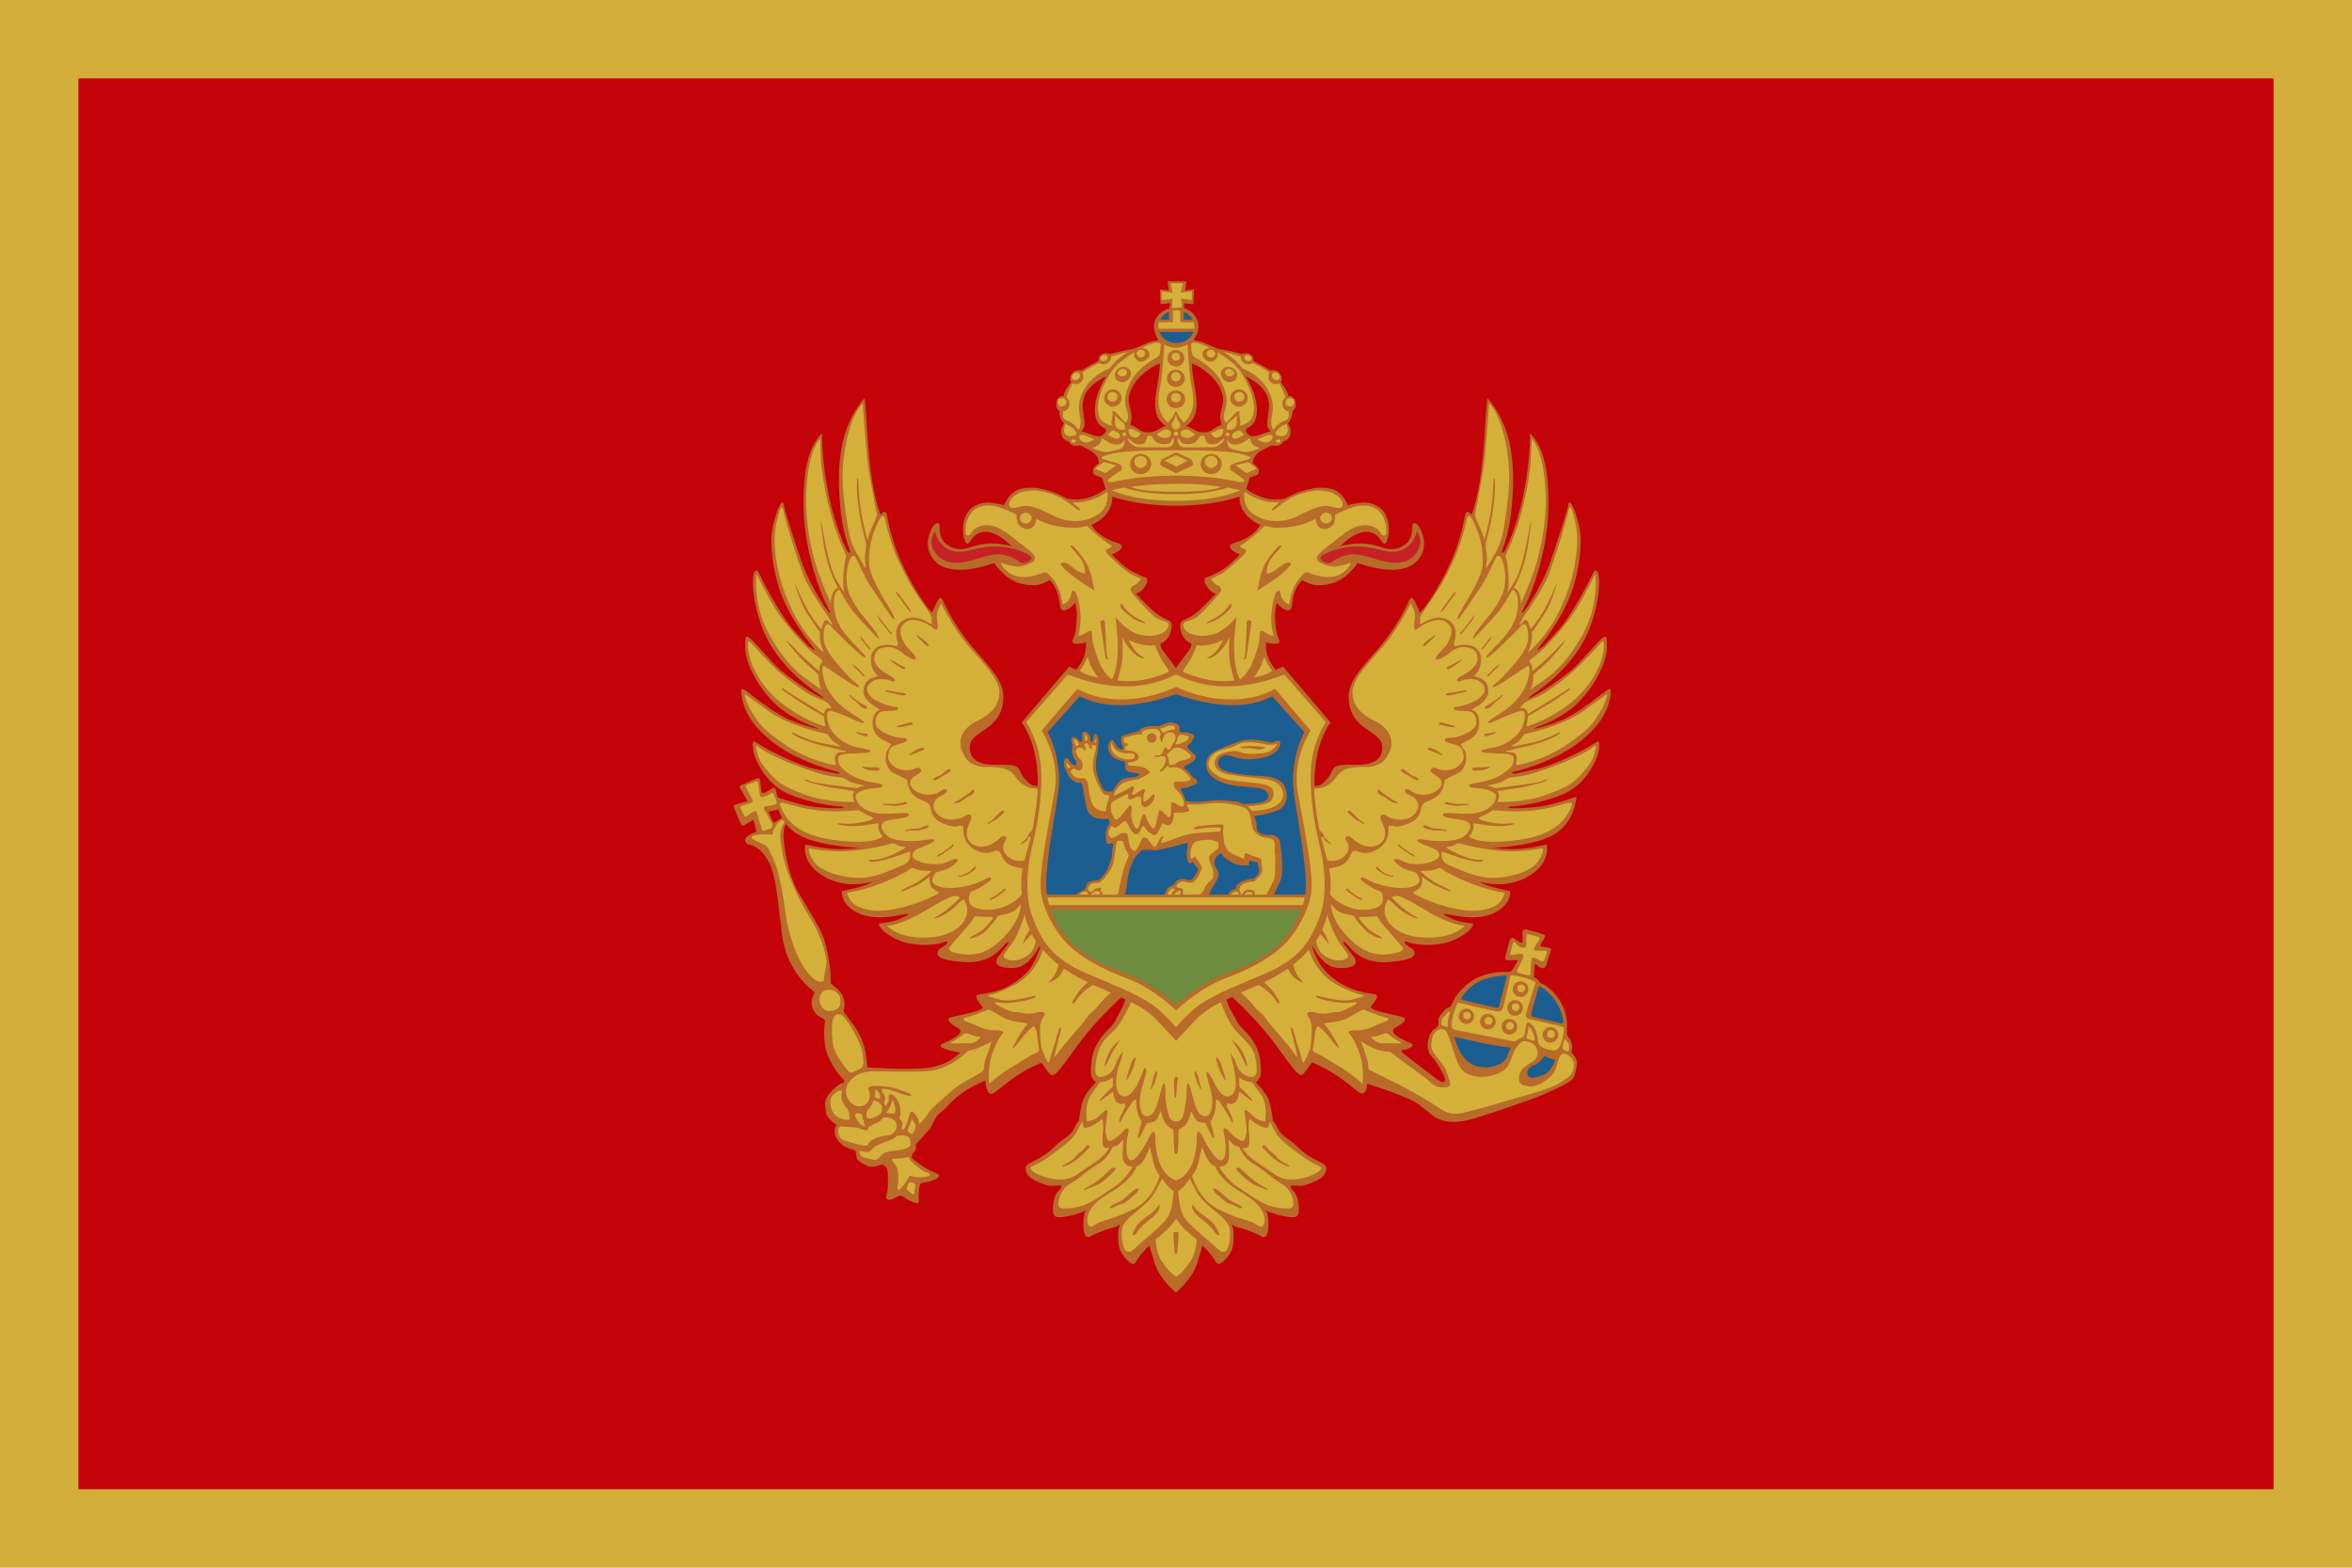 <?xml version="1.0" encoding="UTF-8"?><svg xmlns="http://www.w3.org/2000/svg" xmlns:xlink="http://www.w3.org/1999/xlink" height="320" width="480" viewBox="0 0 480 320" version="1.1">
<rect style="fill:#d3ae3b" y="0" x="0" height="320" width="480"/><rect style="fill:#c40308" y="16" x="16" height="288" width="448"/><g transform="translate(-80,0)"><path style="fill:#b96b29" d="m 389.64,157.4 c 1.874,-0.529 8.39,-2.433 12.981,-6.158 4.591,-3.726 5.487,-6.711 5.858,-8.323 0.368,-1.612 0.527,-2.88 -0.66,-1.955 -1.187,0.923 -4.749,3.725 -7.176,5.073 -2.429,1.347 -4.672,1.982 -5.991,2.353 -1.319,0.368 -2.375,0.606 -1.107,0.104 1.265,-0.501 5.409,-1.956 8.602,-5.152 3.192,-3.197 5.714,-7.988 5.768,-10.93 0.053,-2.941 -0.157,-2.732 -1.103,-1.996 -0.946,0.735 -4.308,4.886 -6.198,6.461 -1.891,1.577 -4.938,3.678 -6.461,4.57 -1.524,0.894 -3.677,1.892 -0.683,-0.157 2.994,-2.047 8.666,-6.881 10.979,-13.132 2.311,-6.251 1.89,-9.927 1.838,-10.558 -0.052,-0.63 -0.578,-1.891 -1.103,-0.734 -0.525,1.154 -4.309,8.719 -7.354,11.975 -3.048,3.257 -2.312,2.627 -2.995,3.152 -0.682,0.525 -1.839,1.471 -0.366,-0.369 1.471,-1.837 4.517,-6.093 6.094,-10.294 1.574,-4.203 1.995,-8.406 2.047,-10.822 0.053,-2.416 -0.997,-5.777 -1.471,-6.774 -0.472,-1 -0.945,-1.734 -1.104,-0.58 -0.156,1.156 -2.573,8.615 -3.887,12.239 -1.313,3.625 -3.938,7.723 -4.465,8.511 -0.524,0.788 -1.89,2.416 -0.42,-0.315 1.471,-2.732 4.307,-10.769 4.676,-18.385 0.367,-7.617 -0.683,-11.819 -1.734,-13.92 -1.05,-2.102 -1.96,-2.847 -1.96,-2.847 0,0 0.18,5.2 -1.372,12.67 -1.553,7.471 -3.819,11.415 -3.819,11.415 0,0 -0.954,1.076 -0.3,-0.717 0.443,-1.206 1.354,-3.86 1.771,-8.358 0.439,-4.719 0.491,-10.088 -0.887,-14.659 -1.5,-4.978 -4.104,-7.523 -4.104,-7.523 -0.726,7.142 -0.582,16.344 -3.199,23.803 -0.49,-0.438 -1.138,-1.248 -1.396,0.401 -0.478,2.451 -1.433,7.053 -4.654,12.91 -3.224,5.857 -4.535,6.634 -4.535,6.634 0,0 -0.597,-1.435 -1.016,-2.211 -0.417,-0.777 -0.656,-1.196 -1.194,-0.12 -0.535,1.076 -2.326,5.2 -6.266,9.742 -3.938,4.542 -6.146,6.753 -6.026,10.159 0.12,3.407 1.909,5.141 4.296,6.694 2.388,1.555 2.807,2.39 2.447,4.243 -0.358,1.854 -2.507,2.51 -4.355,2.57 -1.852,0.06 -4.179,-0.12 -5.014,0.358 -0.836,0.479 -0.895,1.673 -1.731,2.509 -0.834,0.838 -1.192,1.314 -1.969,1.436 -0.273,0.042 -0.495,0.067 -0.667,0.086 -0.172,-8.985 3.31,-12.991 3.31,-12.991 l -9.731,-11.433 c -0.503,0.247 -1.005,0.478 -1.509,0.696 -0.068,-0.132 -0.162,-0.276 -0.285,-0.432 -1.295,-1.654 -1.719,-3.056 -1.719,-5.176 0.484,0.048 1.455,0.398 2.337,0.221 0.882,-0.176 0.22,-1.061 -0.044,-1.901 -0.265,-0.842 -0.53,-3.76 -0.354,-4.866 0.177,-1.106 0.264,-1.549 0.264,-1.549 0,0 1.413,1.549 2.294,1.549 0.884,0 0.794,-0.884 0.927,-1.858 0.199,-1.467 0.889,-3.319 2.028,-4.335 0,0 1.543,1.063 3.309,1.063 1.763,0 4.144,-0.487 6.04,-2.3 1.897,-1.813 1.853,-2.256 1.853,-2.256 0,0 3.527,1.238 6.218,1.372 2.69,0.132 5.557,-0.311 6.924,-3.141 1.367,-2.831 -0.398,-5.44 -0.705,-5.883 -0.31,-0.443 -1.191,-0.797 -1.191,0 0,0.797 0.045,2.919 -1.588,3.981 -1.632,1.061 -2.91,1.016 -4.454,0.53 -1.543,-0.486 -3.704,-1.106 -6.174,-0.752 -2.215,0.317 -2.515,0.492 -2.553,0.525 0.115,-0.118 2.126,-2.18 4.096,-2.781 2.029,-0.619 3.221,0.221 3.882,1.017 0.661,0.796 1.234,2.08 1.764,0.221 0.529,-1.857 0.221,-3.98 -0.661,-5.352 -0.883,-1.371 -2.778,-2.256 -4.763,-2.034 -1.985,0.221 -2.689,0.53 -2.689,0.53 0,0 -1.016,-2.874 -3.573,-3.405 -3.12,-0.648 -6.562,0.525 -9.261,2.034 0,0 -2.117,0.488 -4.277,-0.132 -1.415,-0.406 -2.83,-1.267 -3.639,-1.811 0.246,-0.827 0.73,-2.354 0.73,-2.354 0,0 0.618,-0.188 1.264,-0.431 0.646,-0.242 0.512,-0.458 0.593,-0.996 0.08,-0.538 -1.214,-1.475 -1.214,-1.475 0,0 -0.187,-1.617 1.94,-2.726 2.126,-1.109 1.895,-0.924 1.895,-0.924 0,0 1.247,0.231 1.756,-0.139 0.508,-0.37 0.508,-0.601 0.508,-0.601 0,0 0.942,-0.309 1.288,-0.877 0.345,-0.567 0.409,-1.387 0.156,-2.049 -0.25,-0.663 -0.567,-0.789 -0.219,-1.105 0.345,-0.315 0.66,-1.072 0.691,-1.608 0.032,-0.538 0.032,-0.662 0.032,-0.662 0,0 0.723,-0.254 0.69,-1.357 -0.032,-1.105 -0.629,-1.547 -0.976,-1.642 -0.345,-0.094 -0.564,-0.094 -0.564,-0.094 0,0 -0.063,-0.663 -0.629,-1.545 -0.568,-0.884 -0.944,-1.262 -0.944,-1.262 0,0 0.408,-0.313 0.188,-1.039 -0.22,-0.726 -0.724,-1.167 -1.227,-1.327 -0.503,-0.157 -1.037,0 -1.037,0 0,0 -1.667,-1.009 -2.453,-1.419 -0.787,-0.41 -0.976,-0.504 -0.976,-0.504 0,0 -0.031,-0.694 -0.314,-1.073 -0.283,-0.379 -0.944,-0.537 -1.29,-0.537 -0.346,0 -0.723,0.19 -0.723,0.19 0,0 -2.832,-0.727 -3.995,-0.916 -1.164,-0.189 -1.228,-0.284 -1.228,-0.284 0,0 -2.515,-1.199 -3.489,-1.388 -0.976,-0.189 -1.258,-0.283 -1.258,-0.283 0,0 1.018,-1.232 1.08,-2.651 0.064,-1.42 -0.879,-2.759 -1.885,-3.358 -0.568,-0.337 -0.873,-0.393 -1.058,-0.509 l -0.021,-0.977 1.89,0.19 0.156,-3.042 -1.84,0.233 0.282,-1.831 -3.856,-0.044 0.282,1.83 -1.855,-0.127 0.157,2.998 1.951,-0.252 -0.189,1.134 c 0,0 -0.714,0.121 -1.319,0.567 -1.006,0.6 -1.857,1.768 -1.794,3.188 0.062,1.419 0.911,2.682 0.911,2.682 0,0 -0.251,0.063 -1.226,0.251 -0.975,0.189 -3.492,1.388 -3.492,1.388 0,0 -0.063,0.094 -1.227,0.284 -1.163,0.189 -3.994,0.916 -3.994,0.916 0,0 -0.377,-0.19 -0.724,-0.19 -0.346,0 -1.006,0.158 -1.289,0.537 -0.283,0.378 -0.314,1.073 -0.314,1.073 0,0 -0.189,0.095 -0.976,0.504 -0.787,0.41 -2.453,1.419 -2.453,1.419 0,0 -0.536,-0.157 -1.039,0 -0.503,0.159 -1.006,0.601 -1.226,1.327 -0.22,0.726 0.188,1.039 0.188,1.039 0,0 -0.378,0.378 -0.944,1.262 -0.565,0.882 -0.628,1.545 -0.628,1.545 0,0 -0.221,0 -0.566,0.094 -0.346,0.095 -0.944,0.537 -0.975,1.642 -0.032,1.103 0.692,1.357 0.692,1.357 0,0 0,0.125 0.031,0.662 0.032,0.537 0.347,1.293 0.692,1.608 0.346,0.316 0.032,0.442 -0.22,1.105 -0.251,0.662 -0.189,1.482 0.157,2.049 0.346,0.568 1.287,0.877 1.287,0.877 0,0 0,0.231 0.508,0.601 0.508,0.37 1.756,0.139 1.756,0.139 0,0 -0.23,-0.185 1.895,0.924 2.125,1.109 1.94,2.726 1.94,2.726 0,0 -1.294,0.938 -1.213,1.475 0.081,0.538 -0.054,0.754 0.592,0.996 0.646,0.243 1.265,0.431 1.265,0.431 0,0 0.483,1.526 0.729,2.354 -0.809,0.544 -2.223,1.405 -3.637,1.811 -2.161,0.62 -4.279,0.132 -4.279,0.132 -2.697,-1.509 -6.139,-2.682 -9.26,-2.034 -2.558,0.531 -3.573,3.405 -3.573,3.405 0,0 -0.705,-0.309 -2.689,-0.53 -1.984,-0.222 -3.881,0.663 -4.764,2.034 -0.882,1.372 -1.19,3.495 -0.661,5.352 0.529,1.859 1.103,0.575 1.764,-0.221 0.662,-0.796 1.853,-1.636 3.881,-1.017 1.97,0.601 3.981,2.663 4.096,2.781 -0.039,-0.033 -0.337,-0.208 -2.553,-0.525 -2.469,-0.354 -4.63,0.266 -6.173,0.752 -1.543,0.486 -2.822,0.531 -4.454,-0.53 -1.632,-1.063 -1.588,-3.185 -1.588,-3.981 0,-0.796 -0.882,-0.443 -1.19,0 -0.308,0.443 -2.073,3.053 -0.706,5.883 1.367,2.83 4.233,3.273 6.923,3.141 2.69,-0.134 6.218,-1.372 6.218,-1.372 0,0 -0.043,0.443 1.853,2.256 1.896,1.813 4.277,2.3 6.042,2.3 1.765,0 3.307,-1.063 3.307,-1.063 1.139,1.017 1.831,2.869 2.029,4.335 0.132,0.974 0.045,1.858 0.927,1.858 0.881,0 2.293,-1.549 2.293,-1.549 0,0 0.088,0.443 0.264,1.549 0.176,1.106 -0.088,4.024 -0.353,4.866 -0.264,0.84 -0.926,1.725 -0.043,1.901 0.882,0.177 1.852,-0.173 2.337,-0.221 0,2.12 -0.425,3.522 -1.72,5.176 -0.114,0.146 -0.204,0.281 -0.272,0.407 -0.482,-0.211 -0.964,-0.434 -1.446,-0.671 l -9.731,11.433 c 0,0 3.498,4.025 3.309,13.059 v -0.063 c -0.177,-0.017 -0.413,-0.045 -0.708,-0.09 -0.777,-0.121 -1.134,-0.598 -1.97,-1.436 -0.835,-0.836 -0.895,-2.03 -1.73,-2.509 -0.835,-0.479 -3.163,-0.299 -5.013,-0.358 -1.851,-0.061 -3.998,-0.717 -4.357,-2.57 -0.357,-1.854 0.061,-2.688 2.447,-4.243 2.387,-1.554 4.177,-3.287 4.297,-6.694 0.119,-3.406 -2.088,-5.618 -6.027,-10.159 -3.939,-4.542 -5.729,-8.666 -6.266,-9.742 -0.537,-1.076 -0.776,-0.657 -1.194,0.12 -0.418,0.776 -1.014,2.211 -1.014,2.211 0,0 -1.313,-0.777 -4.535,-6.634 -3.223,-5.857 -4.178,-10.458 -4.655,-12.91 -0.259,-1.649 -0.908,-0.838 -1.396,-0.401 -2.62,-7.459 -2.475,-16.662 -3.2,-23.803 0,0 -2.604,2.545 -4.104,7.523 -1.377,4.57 -1.325,9.94 -0.886,14.659 0.417,4.498 1.327,7.153 1.769,8.358 0.656,1.793 -0.298,0.717 -0.298,0.717 0,0 -2.268,-3.944 -3.819,-11.415 -1.552,-7.47 -1.373,-12.67 -1.373,-12.67 0,0 -0.909,0.745 -1.96,2.847 -1.05,2.101 -2.1,6.303 -1.733,13.92 0.368,7.617 3.205,15.653 4.676,18.385 1.471,2.731 0.105,1.103 -0.421,0.315 -0.525,-0.788 -3.151,-4.885 -4.465,-8.511 -1.313,-3.624 -3.729,-11.083 -3.887,-12.239 -0.158,-1.155 -0.63,-0.42 -1.104,0.58 -0.473,0.998 -1.523,4.359 -1.471,6.774 0.053,2.416 0.473,6.619 2.049,10.822 1.576,4.202 4.622,8.457 6.093,10.294 1.471,1.84 0.315,0.894 -0.368,0.369 -0.683,-0.525 0.053,0.104 -2.994,-3.152 -3.047,-3.256 -6.829,-10.821 -7.354,-11.975 -0.526,-1.157 -1.051,0.104 -1.104,0.734 -0.052,0.631 -0.473,4.307 1.839,10.558 2.311,6.251 7.984,11.085 10.979,13.132 2.994,2.049 0.84,1.051 -0.683,0.157 -1.523,-0.892 -4.57,-2.993 -6.461,-4.57 -1.891,-1.575 -5.253,-5.726 -6.198,-6.461 -0.946,-0.736 -1.155,-0.946 -1.103,1.996 0.052,2.942 2.575,7.732 5.768,10.93 3.192,3.196 7.334,4.651 8.602,5.152 1.267,0.502 0.211,0.264 -1.109,-0.104 -1.318,-0.37 -3.561,-1.006 -5.989,-2.353 -2.428,-1.349 -5.989,-4.15 -7.177,-5.073 -1.188,-0.925 -1.029,0.343 -0.66,1.955 0.37,1.612 1.267,4.598 5.857,8.323 4.591,3.726 11.108,5.629 12.981,6.158 1.874,0.527 0.554,0.527 0.554,0.527 0,0 -0.739,-0.104 -4.538,-0.952 -3.799,-0.845 -9.552,-3.856 -11.109,-4.834 -1.557,-0.979 -1.793,-1.348 -1.583,0.713 0.212,2.06 2.402,6.474 5.911,8.535 3.509,2.061 9.842,3.119 11.478,3.197 1.636,0.08 1.214,0.317 0.475,0.369 -0.739,0.053 -2.56,0.053 -5.541,-0.289 -2.444,-0.282 -6.074,-1.469 -7.305,-1.889 -0.138,-0.526 -0.265,-1.036 -0.323,-1.35 -0.145,-0.785 -0.551,-0.669 -0.813,-0.493 -0.262,0.172 -0.407,0.318 -1.276,0.755 -0.872,0.438 -0.901,-0.086 -0.93,-0.348 -0.029,-0.264 -0.203,-1.399 -0.232,-1.979 -0.029,-0.584 -0.349,-0.613 -0.754,-0.438 -0.407,0.176 -2.352,0.99 -3.077,1.312 -0.726,0.319 -0.058,0.901 0.319,1.599 0.377,0.701 0.958,1.719 0.958,1.719 0,0 -1.829,0.495 -2.41,0.641 -0.58,0.146 -0.406,0.554 -0.261,0.962 0.146,0.406 1.045,2.445 1.277,3.027 0.232,0.582 0.755,0.233 0.755,0.233 l 1.828,-1.077 0.638,2.444 c -0.031,0.039 -0.845,0.194 -1.77,0.843 -0.924,0.648 -0.693,1.483 0.416,1.808 1.108,0.324 2.403,0.881 3.835,3.476 1.432,2.597 1.802,7.276 2.68,14.647 0.878,7.367 5.591,11.122 6.238,11.586 0.647,0.464 0.277,0.834 0.277,0.834 0,0 -0.647,0.929 -0.369,2.365 0.277,1.435 1.524,2.271 2.171,2.502 0.646,0.23 0.462,0.88 0.462,0.88 0,0 -0.324,1.575 0,4.45 0.323,2.873 2.68,6.117 3.327,6.674 0.646,0.555 0.693,0.834 0.601,1.066 -0.092,0.231 -0.509,0.047 -1.294,0.648 -0.786,0.603 -1.664,1.437 -2.217,2.456 -0.555,1.021 -0.37,1.623 -0.186,3.014 0.185,1.391 2.218,2.642 2.218,2.642 0,0 -0.37,0.093 -0.461,1.112 -0.092,1.02 0.646,2.178 1.571,2.919 0.924,0.742 2.68,1.113 2.68,1.113 0,0 0.139,0.88 0.231,1.482 0.092,0.604 1.248,1.204 1.987,1.622 0.739,0.417 2.171,0.186 2.772,-0.093 0.6,-0.277 1.016,0.047 1.385,0.648 0.371,0.604 0.232,2.92 0.232,3.848 0,0.927 -0.555,1.9 -0.232,2.364 0.324,0.463 1.202,0.138 2.08,-0.371 0.878,-0.511 1.109,-0.139 1.895,0.371 0.786,0.509 2.033,0.974 2.357,0.927 0.323,-0.047 0.185,-0.881 0.185,-1.576 0,-0.695 0.125,-2.268 0.448,-2.5 0.153,-0.11 1.513,-0.211 2.555,-0.652 0.485,-0.204 1.109,-0.416 1.155,-0.88 0.046,-0.463 -0.647,-0.463 -2.171,-1.251 -1.525,-0.787 -1.802,-1.253 -2.772,-1.901 -0.971,-0.648 -0.508,-0.88 -0.508,-1.158 0,-0.276 0.461,-0.602 0.646,-0.973 0.185,-0.371 0.092,-1.204 0.092,-1.204 0,0 0.786,-0.788 1.155,-1.206 0.37,-0.416 0.832,-1.067 1.34,-1.483 0.508,-0.416 1.293,-2.409 1.802,-3.059 0.508,-0.648 1.664,-1.344 2.356,-2.225 0.693,-0.881 2.542,-2.317 3.605,-3.013 1.063,-0.695 3.927,-2.04 3.927,-2.04 0,0 -0.046,1.715 0.693,2.549 0.739,0.836 1.709,-0.647 4.99,-2.966 3.281,-2.317 5.776,-3.151 5.776,-3.151 0,0 0.693,1.065 1.57,2.178 0.878,1.113 1.664,-0.047 5.684,-5.607 3.171,-4.388 7.348,-8.399 8.97,-9.898 0.299,0.133 0.595,0.266 0.89,0.402 -0.076,0.214 -0.16,0.456 -0.244,0.721 -0.369,1.152 -0.967,1.89 -1.75,3.5 -0.783,1.611 -1.979,1.979 -3.361,4.145 -1.381,2.164 -1.565,3.636 -1.704,5.847 -0.138,2.21 1.105,2.671 1.105,2.671 0,0 -2.026,1.979 -2.625,3.453 -0.598,1.473 -0.921,4.467 -0.921,4.467 0,0 -0.323,0.137 -1.059,1.657 -0.737,1.521 -2.073,1.749 -4.006,3.684 -1.935,1.934 -4.098,2.763 -5.111,3.359 -1.013,0.601 -0.737,1.198 -0.46,1.981 0.275,0.782 1.657,1.565 3.269,2.164 1.612,0.598 2.164,0.368 3.27,0.322 1.105,-0.045 0.23,0.829 -0.23,1.288 -0.46,0.462 -1.059,2.072 -0.967,3.868 0.092,1.797 1.428,1.381 3.086,1.105 1.657,-0.275 3.591,-1.105 3.591,-1.105 0,0 0,0 -0.184,0.508 -0.184,0.506 -0.276,0.873 -0.276,2.303 0,1.427 0.23,2.117 0.645,2.484 0.415,0.369 1.244,-0.413 1.842,-0.597 0.599,-0.187 1.612,-0.783 3.085,-1.105 1.473,-0.323 2.025,-0.967 2.025,-0.967 0,0 -0.368,0.459 -0.46,1.473 -0.093,1.014 -0.046,2.532 0.185,3.408 0.229,0.873 0.874,1.933 1.887,2.854 1.013,0.922 1.243,0.507 1.979,-0.644 0.737,-1.152 2.256,-2.626 2.256,-2.626 0,0 0.092,0.369 1.105,3.638 1.013,3.27 4.328,5.986 4.328,5.986 0,0 3.315,-2.717 4.328,-5.986 1.013,-3.269 1.104,-3.638 1.104,-3.638 0,0 1.521,1.474 2.257,2.626 0.737,1.15 0.968,1.565 1.98,0.644 1.013,-0.921 1.657,-1.98 1.888,-2.854 0.23,-0.876 0.276,-2.395 0.186,-3.408 -0.094,-1.014 -0.462,-1.473 -0.462,-1.473 0,0 0.553,0.644 2.026,0.967 1.473,0.322 2.486,0.919 3.084,1.105 0.599,0.184 1.429,0.966 1.843,0.597 0.414,-0.367 0.645,-1.058 0.645,-2.484 0,-1.43 -0.092,-1.797 -0.276,-2.303 -0.185,-0.508 -0.185,-0.508 -0.185,-0.508 0,0 1.935,0.83 3.592,1.105 1.657,0.275 2.992,0.691 3.086,-1.105 0.091,-1.796 -0.508,-3.406 -0.968,-3.868 -0.461,-0.459 -1.335,-1.333 -0.23,-1.288 1.104,0.046 1.657,0.275 3.269,-0.322 1.611,-0.599 2.993,-1.382 3.27,-2.164 0.276,-0.783 0.553,-1.381 -0.46,-1.981 -1.013,-0.597 -3.178,-1.426 -5.111,-3.359 -1.933,-1.935 -3.27,-2.163 -4.007,-3.684 -0.735,-1.521 -1.057,-1.657 -1.057,-1.657 0,0 -0.324,-2.994 -0.922,-4.467 -0.599,-1.475 -2.625,-3.453 -2.625,-3.453 0,0 1.244,-0.461 1.105,-2.671 -0.138,-2.211 -0.321,-3.683 -1.703,-5.847 -1.382,-2.165 -2.58,-2.533 -3.363,-4.145 -0.782,-1.61 -1.381,-2.348 -1.749,-3.5 -0.073,-0.232 -0.153,-0.464 -0.235,-0.696 0.395,-0.176 0.792,-0.351 1.188,-0.521 1.611,1.485 5.806,5.51 8.987,9.911 4.021,5.563 4.807,6.722 5.685,5.608 0.877,-1.111 1.57,-2.177 1.57,-2.177 0,0 2.495,0.833 5.776,3.15 3.28,2.318 4.251,3.801 4.989,2.967 0.391,-0.439 0.478,-1.168 0.525,-1.727 0,0 1.885,0.551 4.044,1.307 1.295,0.454 2.733,1.026 3.801,1.477 2.842,1.203 3.15,1.822 5.411,3.608 2.261,1.786 5.48,1.614 8.529,0.686 3.047,-0.926 11.167,-3.605 14.42,-5.014 3.254,-1.411 5.584,-2.646 5.927,-3.3 0.342,-0.652 0.718,-2.474 0.718,-3.125 0,-0.653 -0.718,-1.614 -0.959,-1.787 -0.238,-0.173 -0.135,-0.688 -0.068,-1.099 0.068,-0.413 -0.136,-1.649 -0.649,-2.2 -0.514,-0.55 -0.445,-0.754 -0.377,-2.337 0.145,-3.351 -2.247,-7.576 -5.636,-8.921 0,0 -0.091,-0.39 -0.366,-0.62 -0.272,-0.229 -0.73,-0.435 -0.73,-0.435 0,0 0.067,-1.927 0.045,-2.341 -0.022,-0.413 0.16,-0.365 0.391,-0.252 0.228,0.114 0.593,0.574 1.142,0.712 0.549,0.137 0.892,-0.254 1.007,-0.872 0.113,-0.619 0.571,-1.858 0.777,-2.478 0.207,-0.618 -0.047,-0.711 -0.298,-0.779 -0.251,-0.07 -1.074,-0.16 -1.464,-0.254 -0.388,-0.091 -0.388,-0.114 -0.297,-0.32 0.093,-0.205 0.229,-0.526 0.731,-1.308 0.504,-0.78 0.047,-0.803 -0.435,-0.962 -0.48,-0.161 -2.651,-0.826 -3.246,-0.919 -0.596,-0.092 -0.733,0.413 -0.733,0.665 0,0.254 0.023,1.354 0.046,1.767 0.023,0.413 -0.365,0.298 -0.594,0.184 -0.23,-0.114 -0.755,-0.437 -1.166,-0.758 -0.412,-0.32 -0.709,-0.022 -0.87,0.437 -0.16,0.458 -0.662,2.341 -0.822,2.891 -0.16,0.551 -0.115,0.986 0.114,1.077 0.229,0.093 1.303,0 1.944,0 0.639,0 0.273,0.368 0.273,0.368 0,0 -0.686,1.124 -0.915,1.559 -0.228,0.437 -0.617,0.506 -1.143,0.506 -0.526,0 -1.408,-0.007 -1.408,-0.007 0,0 -3.514,0.132 -6.101,2.056 -2.586,1.923 -3.315,3.514 -3.713,4.441 -0.398,0.93 -0.861,0.729 -1.261,1.062 -0.397,0.332 -1.524,1.526 -1.524,2.256 0,0.729 0.265,1.126 -0.861,1.855 -1.129,0.73 -2.057,3.913 -0.531,5.571 1.525,1.656 2.122,3.313 2.587,4.11 0.462,0.796 0,1.127 -0.399,1.127 -0.397,0 -1.228,-0.676 -1.922,-1.194 -0.694,-0.517 -4.197,-3.253 -5.702,-4.375 -1.507,-1.124 -0.398,-0.995 -0.398,-0.995 0,0 0.383,0.035 1.262,-0.335 0.877,-0.371 1.017,-0.833 0.137,-1.112 -0.877,-0.277 -2.587,-1.251 -3.048,-1.715 -0.463,-0.463 -0.693,-0.973 0.185,-1.437 0.877,-0.463 2.818,-1.715 1.294,-2.132 -1.526,-0.419 -3.328,-0.741 -4.807,-1.159 -1.479,-0.417 -1.618,-0.834 -1.618,-0.834 l 0.972,-1.391 c 0,0 0.785,-1.111 -0.139,-1.251 -0.924,-0.14 -3.142,-0.417 -5.175,-1.299 -4.061,-1.759 -6.605,-4.742 -7.548,-8.383 l 0.067,-0.088 c 0.759,1.501 2.525,4.306 5.188,4.393 3.64,0.12 4.057,-1.017 3.222,-2.212 -0.835,-1.195 -1.79,-2.271 -2.028,-2.629 -0.24,-0.359 -0.3,-0.838 0.655,0.06 0.955,0.898 2.773,3.944 8.264,3.586 5.489,-0.358 5.462,-1.435 5.462,-1.733 0,-1.054 -1.118,-1.221 -1.777,-1.882 -0.344,-0.345 -0.553,-0.846 0.555,-0.423 1.108,0.423 3.824,0.924 7.52,0.131 1.458,-0.311 5.324,-1.999 5.698,-3.962 0,0 -2.454,-0.134 -4.168,-0.873 -1.716,-0.741 -2.745,-1.347 -0.924,-0.977 1.821,0.369 5.357,1.108 8.47,0.053 1.819,-0.618 4.17,-2.09 4.169,-4.783 0,0 -3.377,-0.713 -4.617,-1.163 -1.24,-0.449 -1.636,-0.792 -1.636,-0.792 0,0 4.826,1.531 9.208,-0.688 4.38,-2.219 4.564,-5.257 4.564,-5.971 0,-0.714 -0.105,-0.926 -0.105,-0.926 0,0 -3.984,0.979 -6.965,0.952 -2.982,-0.026 -3.906,-0.291 -3.906,-0.291 0,0 8.339,-0.238 12.533,-2.801 4.195,-2.563 4.434,-7.611 4.434,-7.611 0,0 -4.751,1.691 -7.731,2.036 -2.981,0.342 -4.803,0.342 -5.541,0.289 -0.739,-0.052 -1.16,-0.289 0.475,-0.369 1.638,-0.078 7.968,-1.137 11.478,-3.197 3.51,-2.062 5.699,-6.476 5.911,-8.535 0.211,-2.061 -0.026,-1.691 -1.584,-0.713 -1.557,0.978 -7.308,3.989 -11.107,4.834 -3.799,0.848 -4.538,0.952 -4.538,0.952 0,0 -1.46,-0.07 0.42,-0.59 z m -150.1,9.58 c -0.406,0.233 -1.683,0.96 -1.683,0.96 0,0 -0.668,-1.368 -0.842,-1.775 -0.174,-0.408 -0.087,-0.583 0.144,-0.583 0.233,0 0.93,-0.203 1.481,-0.261 0.079,-0.009 0.151,-0.021 0.215,-0.036 0.184,0.525 0.426,1.094 0.744,1.665 -0.02,0.02 -0.04,0.03 -0.06,0.04 z m 51.18,29.97 c -1.017,1.902 -3.789,3.895 -5.822,4.775 -2.033,0.88 -4.251,1.159 -5.175,1.297 -0.924,0.139 -0.139,1.252 -0.139,1.252 l 0.97,1.392 c 0,0 -0.138,0.416 -1.617,0.834 -1.479,0.416 -3.28,0.74 -4.805,1.158 -1.525,0.416 0.416,1.668 1.293,2.133 0.878,0.462 0.647,0.973 0.185,1.436 -0.462,0.464 -2.171,1.437 -3.049,1.715 -0.878,0.278 -0.74,0.743 0.138,1.113 0.878,0.369 3.281,0.833 3.281,0.833 0,0 -0.046,0.093 -1.524,1.206 -1.479,1.112 -4.067,1.854 -5.776,1.946 -1.71,0.092 -4.413,0.204 -7.841,0.046 -3.427,-0.156 -3.821,-0.235 -3.821,-0.235 0,0 -0.118,-1.144 -0.355,-2.838 -0.236,-1.693 -1.26,-4.097 -2.048,-5.199 -0.789,-1.104 -2.442,-3.31 -2.442,-3.31 0,0 0.039,-0.473 0.157,-1.024 0.118,-0.551 0.039,-1.143 -0.361,-2.184 -0.401,-1.042 -2.403,-2.563 -2.403,-2.563 0,0 -0.081,-1.121 -0.081,-2.163 0,-1.041 -0.72,-5.126 -1.362,-7.048 -0.64,-1.922 -3.764,-6.968 -5.206,-9.371 -1.442,-2.402 -2.298,-5.964 -2.734,-8.729 -0.436,-2.766 -0.261,-3.668 -0.116,-4.396 0.064,-0.319 0.2,-0.609 0.328,-0.867 0.592,0.765 1.35,1.489 2.318,2.082 4.195,2.563 12.533,2.801 12.533,2.801 0,0 -0.924,0.265 -3.905,0.291 -2.981,0.026 -6.965,-0.952 -6.965,-0.952 0,0 -0.106,0.212 -0.106,0.926 0,0.714 0.186,3.752 4.565,5.971 4.379,2.22 9.208,0.688 9.208,0.688 0,0 -0.396,0.343 -1.636,0.792 -1.24,0.45 -4.617,1.163 -4.617,1.163 0,2.693 2.351,4.165 4.168,4.783 3.114,1.056 6.649,0.316 8.471,-0.053 1.82,-0.37 0.792,0.235 -0.924,0.977 -1.714,0.739 -4.168,0.873 -4.168,0.873 0.376,1.963 4.242,3.651 5.699,3.962 3.694,0.793 6.411,0.292 7.52,-0.131 1.109,-0.423 0.897,0.078 0.554,0.423 -0.659,0.661 -1.777,0.828 -1.777,1.882 0,0.299 -0.028,1.375 5.462,1.733 5.49,0.358 7.308,-2.688 8.263,-3.586 0.955,-0.897 0.895,-0.419 0.656,-0.06 -0.238,0.357 -1.193,1.434 -2.028,2.629 -0.836,1.195 -0.418,2.332 3.222,2.212 2.681,-0.088 4.455,-2.932 5.204,-4.424 l 0.05,0.069 c 0.049,0.067 0.099,0.133 0.147,0.196 -0.34,0.88 -0.93,2.32 -1.58,3.54 z M 335,78.19 c -0.496,-0.945 -0.759,-1.39 -0.759,-1.39 0,0 2.068,0.97 3.299,2.361 1.23,1.393 1.203,2.127 1.387,2.811 0.184,0.683 0,1.942 -0.183,3.124 -0.184,1.181 -0.184,1.891 0.053,2.311 0.235,0.42 0.445,0.63 0.445,0.63 0,0 -0.918,0.236 -1.781,0.578 -0.864,0.342 -1.989,0.656 -2.617,0.131 -0.629,-0.525 -0.785,-0.893 -0.392,-1.234 0.392,-0.342 1.857,-0.762 2.041,-3.282 0.18,-2.521 -0.99,-5.094 -1.49,-6.04 z m -11.28,6.857 c 0.472,-1.197 0.666,-2.34 0.305,-4.792 -0.303,-2.061 -0.703,-3.826 -0.805,-6.047 0,0 1.528,0.335 3.723,2.341 2.193,2.006 2.695,4.068 2.695,5.072 0,1.002 -0.529,2.229 -0.612,3.205 -0.083,0.975 0.277,1.839 0.277,1.839 0,0 -0.806,0.333 -1.527,0.834 -0.722,0.502 -1.222,0.809 -2.333,0.753 -1.112,-0.056 -1.779,-0.557 -2.418,-0.892 -0.639,-0.335 -1.054,-0.39 -1.054,-0.39 0,0 1.27,-0.724 1.74,-1.923 z m -10.7,-8.498 c 2.195,-2.005 3.722,-2.341 3.722,-2.341 -0.101,2.221 -0.501,3.986 -0.806,6.047 -0.36,2.452 -0.166,3.595 0.306,4.792 0.473,1.199 1.75,1.923 1.75,1.923 0,0 -0.416,0.056 -1.056,0.39 -0.638,0.334 -1.305,0.836 -2.417,0.892 -1.111,0.055 -1.611,-0.251 -2.333,-0.753 -0.723,-0.501 -1.528,-0.834 -1.528,-0.834 0,0 0.361,-0.864 0.277,-1.839 -0.083,-0.975 -0.61,-2.202 -0.61,-3.205 0.01,-1.004 0.51,-3.066 2.7,-5.072 z m -7.91,12.197 c -0.629,0.525 -1.754,0.211 -2.619,-0.131 -0.864,-0.342 -1.78,-0.578 -1.78,-0.578 0,0 0.209,-0.209 0.445,-0.63 0.236,-0.419 0.236,-1.129 0.052,-2.311 -0.183,-1.182 -0.367,-2.441 -0.183,-3.124 0.183,-0.684 0.157,-1.418 1.387,-2.811 1.231,-1.391 3.299,-2.361 3.299,-2.361 0,0 -0.262,0.445 -0.759,1.39 -0.498,0.946 -1.676,3.519 -1.492,6.041 0.184,2.52 1.65,2.939 2.042,3.282 0.39,0.34 0.23,0.708 -0.4,1.233 z m 29.24,21.078 c -2.162,1.195 -3.396,0.929 -3.308,1.813 0.089,0.885 2.027,1.549 2.027,1.549 0,0 -1.984,2.123 -3.528,3.097 -1.542,0.973 -3.353,1.592 -3.353,1.592 0,0 -0.616,0.089 -0.264,1.062 0.354,0.973 0.971,1.636 1.455,1.902 0.485,0.265 0.751,0.354 0.751,0.354 0,0 -2.69,2.875 -3.881,3.804 -1.191,0.929 -1.853,1.238 -2.822,1.637 -0.971,0.398 -0.484,1.99 -0.265,2.699 0.22,0.706 1.058,1.68 1.544,1.813 0.483,0.133 0.661,0.486 0.044,1.46 -0.462,0.726 -2.001,2.657 -2.735,3.722 l -0.045,0.023 c -0.729,-1.058 -2.289,-3.014 -2.753,-3.745 -0.617,-0.974 -0.441,-1.327 0.044,-1.46 0.485,-0.133 1.324,-1.106 1.544,-1.813 0.219,-0.709 0.705,-2.301 -0.267,-2.699 -0.969,-0.399 -1.631,-0.708 -2.821,-1.637 -1.191,-0.929 -3.881,-3.804 -3.881,-3.804 0,0 0.265,-0.089 0.75,-0.354 0.486,-0.266 1.103,-0.929 1.456,-1.902 0.352,-0.973 -0.265,-1.062 -0.265,-1.062 0,0 -1.808,-0.619 -3.352,-1.592 -1.542,-0.974 -3.528,-3.097 -3.528,-3.097 0,0 1.94,-0.664 2.029,-1.549 0.088,-0.885 -1.147,-0.619 -3.308,-1.813 -2.161,-1.194 -2.867,-2.698 -2.867,-2.698 0,0 2.514,-0.841 3.749,-3.362 0.437,-0.893 0.542,-1.708 0.496,-2.39 l 0.095,0.032 c 4.014,1.307 8.706,1.83 12.9,1.83 4.187,0 8.877,-0.526 12.883,-1.83 l 0.095,-0.032 c -0.047,0.682 0.058,1.497 0.495,2.39 1.235,2.521 3.75,3.362 3.75,3.362 0,0 -0.7,1.51 -2.86,2.71 z"/><g><path style="fill:#d4af3a" d="m 347.47,158.5 c 0,-6.785 3.122,-11.076 3.122,-11.076 l -8.493,-9.73 c -8.089,3.127 -15.5,3.317 -22.098,-0.04 -6.598,3.357 -14.009,3.167 -22.096,0.04 l -8.496,9.73 c 0,0 3.123,4.291 3.123,11.076 0,6.786 -1.312,11.82 -2.079,15.103 -0.766,3.283 -1.422,9.411 0.329,13.79 1.75,4.376 3.611,8.207 11.162,11.381 7.551,3.174 11.491,4.814 14.117,7.004 2.627,2.187 3.94,3.938 3.94,3.938 0,0 1.313,-1.752 3.94,-3.938 2.625,-2.189 6.565,-3.83 14.117,-7.004 7.55,-3.174 9.411,-7.005 11.162,-11.381 1.75,-4.379 1.094,-10.507 0.328,-13.79 -0.76,-3.28 -2.07,-8.31 -2.07,-15.1 z"/><path style="fill:#b96b29" d="m 344.8,161.3 c -1.065,-6.481 2.671,-12.189 2.671,-12.189 L 340.2,140.61 c -5.602,3.147 -13.398,2.724 -20.174,-0.393 -6.774,3.116 -14.573,3.54 -20.173,0.393 l -7.271,8.501 c 0,0 3.736,5.708 2.669,12.189 -1.067,6.48 -3.363,16.736 -2.789,20.919 0.574,4.184 3.528,9.024 6.563,11.567 3.035,2.543 7.547,4.677 10.745,5.825 3.2,1.148 6.318,3.363 7.795,4.512 1.476,1.148 2.46,2.134 2.46,2.134 0,0 0.985,-0.985 2.462,-2.134 1.477,-1.149 4.594,-3.363 7.792,-4.512 3.2,-1.148 7.713,-3.282 10.747,-5.825 3.036,-2.543 5.989,-7.384 6.563,-11.567 0.57,-4.2 -1.73,-14.45 -2.8,-20.93 z"/><path style="fill:#1d5e91" d="m 344.1,162.07 c -1.053,-6.998 2.104,-12.635 2.104,-12.635 l -6.563,-7.308 c -5.547,2.849 -12.289,2.113 -19.634,-0.434 -7.344,2.547 -14.085,3.282 -19.633,0.434 l -6.564,7.308 c 0,0 3.159,5.637 2.106,12.635 -1.053,6.998 -2.663,14.924 -2.354,19.57 0.021,0.319 0.055,0.644 0.101,0.972 h 5.978 c 0,0 0.346,-0.403 1.012,-0.687 0.664,-0.287 0.854,-0.478 0.854,-0.478 0,0 0.127,-1.207 0.855,-1.461 0.728,-0.255 1.045,-0.255 1.33,-0.255 0.285,0 0.507,-0.063 0.855,-0.413 0.349,-0.349 1.297,-1.206 1.709,-2.413 0.412,-1.207 0.666,-1.684 0.666,-2.478 0,-0.793 0.285,-2.063 0.285,-2.063 0,0 -0.159,-0.381 -0.76,-0.158 -0.602,0.222 -0.697,-0.381 -0.759,-0.985 -0.064,-0.604 -0.032,-1.841 0.316,-2.413 0.348,-0.572 0.475,-0.763 0.475,-0.763 l -0.254,-0.951 c 0,0 -3.799,0.761 -4.463,-2.192 -0.665,-2.953 -0.792,-4.384 -0.887,-4.699 -0.095,-0.319 -0.19,-0.479 -0.697,-0.445 -0.507,0.031 -1.583,-0.317 -2.343,-1.843 -0.76,-1.524 -0.823,-2.159 -0.602,-2.762 0.222,-0.604 0.634,-0.381 0.76,-0.191 0.126,0.191 1.14,1.652 1.552,1.238 0.411,-0.413 0.19,-0.413 -0.38,-1.556 -0.57,-1.143 -0.38,-1.523 -0.317,-2.097 0.063,-0.571 -0.189,-1.334 -0.189,-1.651 0,-0.316 0.348,-0.571 0.696,-0.413 0.349,0.159 0.665,0.413 0.823,0.604 0.158,0.19 0.222,0.478 0.539,0.287 0.317,-0.191 0.126,-1.24 0.126,-1.588 0,-0.35 0.412,-0.604 0.919,-0.318 0.506,0.286 0.759,0.825 0.759,1.206 0,0.382 0.032,0.731 0.222,0.731 0.19,0 0.412,-0.572 0.443,-0.954 0.031,-0.379 0.253,-0.952 0.602,-0.475 0.349,0.475 0.475,1.176 0.349,1.905 -0.127,0.729 0.126,0.35 -0.127,1.62 -0.252,1.271 -0.379,1.842 -0.348,2.795 0.032,0.952 0.063,1.492 0.538,2.668 0.475,1.175 0.854,2.539 1.741,2.571 0.887,0.031 1.14,0.031 1.14,0.031 0,0 0.981,-1.905 1.742,-2.35 0.76,-0.444 1.836,-0.509 2.596,-0.604 0.76,-0.096 1.076,-0.318 1.076,-0.509 0,-0.191 -0.253,-0.253 -1.171,-0.381 -0.917,-0.126 -1.677,-0.35 -1.708,-1.048 -0.032,-0.698 0.157,-1.302 -0.444,-1.333 -0.601,-0.032 -2.089,-0.511 -2.627,-1.493 -0.538,-0.985 -0.412,-1.208 -0.348,-1.746 0.063,-0.54 0.759,-1.621 1.203,-0.604 0.444,1.017 0.729,1.143 1.108,1.365 0.38,0.224 0.886,0.287 0.634,-0.413 -0.254,-0.698 -0.412,-1.142 -0.349,-1.649 0.063,-0.51 0.412,-0.73 0.824,-0.826 0.411,-0.096 1.646,-0.478 2.279,-0.604 0.632,-0.126 0.665,-0.189 0.665,-0.189 0,0 0.063,-0.445 0.886,-0.699 0.823,-0.254 1.361,-0.285 1.963,-0.285 0.601,0 1.044,0.095 1.836,-0.287 0.792,-0.38 1.424,-0.443 1.931,-0.412 0.506,0.032 0.887,0.223 1.267,0.476 0.38,0.255 0.253,0.604 0.253,0.953 0,0.35 0.063,0.54 0.601,0.54 0.54,0 1.015,0 1.521,0.19 0.508,0.191 1.204,0.476 0.76,1.016 -0.442,0.541 -0.473,1.144 -0.76,1.112 -0.283,-0.032 -0.252,0.286 -0.38,0.477 -0.126,0.189 -0.221,0.349 0.097,0.54 0.314,0.19 0.347,0.381 0.791,0.793 0.442,0.413 1.107,0.858 0.442,1.525 -0.663,0.666 -1.835,1.207 -1.835,1.207 0,0 -0.666,0.316 0.094,0.763 0.76,0.443 1.109,1.365 1.394,1.523 0.284,0.159 0.57,0.413 0.76,0.508 0.189,0.096 0.158,0.73 0.158,0.73 0,0 -0.411,0.287 -0.981,0.509 -0.57,0.223 -1.172,0.477 -1.709,0.477 -0.539,0 -0.824,0 -0.602,0.508 0.221,0.507 0.602,1.049 0.696,1.333 0.095,0.286 0.222,0.795 0.222,0.795 0,0 0.885,0.189 1.678,0.189 0.791,0 1.14,0.032 2.881,-0.158 1.741,-0.189 2.249,-0.254 3.927,-0.064 1.679,0.19 1.93,0.128 2.374,0.286 0.443,0.159 0.886,0.383 0.886,0.383 0,0 2.375,-0.033 3.673,-0.318 1.298,-0.286 1.616,-1.113 1.427,-1.556 -0.19,-0.445 -0.16,-1.111 -2.439,-1.43 -2.278,-0.319 -3.197,-0.191 -5.003,-0.541 -1.804,-0.349 -4.623,-1.27 -5.128,-3.524 -0.508,-2.255 1.329,-3.207 2.248,-3.651 0.918,-0.446 2.912,-1.144 3.831,-1.524 0.917,-0.382 2.597,-0.762 4.369,-0.509 1.772,0.255 2.785,0.73 3.482,0.318 0.696,-0.413 1.267,-0.096 1.14,0.539 -0.125,0.635 -0.823,1.938 -2.818,2.541 -1.994,0.604 -4.399,0.667 -5.698,0.318 -1.299,-0.351 -2.279,-0.858 -3.071,-0.573 -0.791,0.286 -1.678,1.271 -0.824,2.445 0.857,1.177 5.226,1.525 6.396,1.651 1.172,0.129 5.509,-0.19 6.744,1.969 1.234,2.161 0.252,4.573 -1.203,5.114 -1.456,0.539 -2.691,0.89 -3.799,1.048 -1.108,0.158 -1.108,0.158 -1.108,0.158 0,0 0.506,1.144 0.506,1.621 0,0.476 -0.063,1.365 0.476,1.713 0.538,0.351 1.299,0.604 2.217,0.509 0.918,-0.094 2.026,0.54 2.09,1.366 0.062,0.825 0.316,1.968 0.41,3.62 0.096,1.651 0,3.017 0,3.017 0,0 -0.063,0.636 -0.284,1.238 -0.222,0.604 -1.362,2.943 -1.362,2.943 h 6.375 c 0.046,-0.328 0.08,-0.652 0.102,-0.972 0.26,-4.71 -1.35,-12.63 -2.4,-19.63 z"/><path style="fill:#6d8c3e" d="m 294.42,185.72 c 1.25,3.571 3.826,7.187 7.748,9.549 5.45,3.282 7.804,2.849 12.944,6.193 5.141,3.344 4.831,3.902 4.893,3.902 0.062,0 -0.248,-0.559 4.894,-3.902 5.14,-3.345 7.493,-2.911 12.943,-6.193 3.923,-2.362 6.498,-5.978 7.747,-9.549 h -51.158 z"/><path style="fill:#d4af3a" d="M298.88 158.13c.585.615 1.017.802 1.91.71.894-.095 1.109.555 1.263 1.263.154.709.154 2.372.801 3.912.646 1.54 2.803 1.633 2.803 1.633.06-.743.319-1.742.647-2.557.058-.146.338-.833-.432-.833-.77 0-.739-.308-1.201-1.047-.461-.739-1.355-2.71-1.57-3.974-.215-1.263.185-3.142.4-3.819.216-.678.247-1.14 0-1.263-.247-.124-.739 0-.739 0 0 0 .185.585-.032.677-.215.094-.4-.308-.553-.738-.155-.432-.339-.37-.647-.34-.308.031-.308.309-.092.617.215.307.092.861.092.861 0 0-.678-.492-.955-.616-.277-.122-.924.124-.986.494-.061.368.247 1.323.832 1.816.585.494.585 1.51.4 1.973-.184.461-1.047.399-1.232.185-.185-.216-.554-.277-.801 0-.25.28-.5.44.09 1.05zM298.54 156.5c0 0-.339-.276-.462-.43-.123-.156-.37-.495-.37-.495 0 0-.062.154-.062.524 0 .37.4.771.4.771l.49-.37zM299.83 152.22c.278-.123.493-.186.278-.493-.216-.308-.401-.647-.617-.709-.216-.061-.4-.03-.4-.03 0 0 .246.555.307.894.06.34.16.46.43.34zM301.44 150.92c-.031.277.031.401.277.277.247-.124.339-.462.215-.709-.123-.246-.4-.43-.4-.43l-.185-.125c-.02 0 .11.71.08.98zM303.74 151.29c.03-.308-.093-.646-.093-.646 0 0 0 .369-.154.586-.154.215-.123.154.031.339.15.19.18.03.21-.28zM307.36 166.95c.453 1.05 1.604-.595 2.65-1.925 1.045-1.329 1.011-.313.871.77-.139 1.085.279 2.24.698 2.975.418.732.767.313.94-.212.175-.522.314-1.607.663-2.132.349-.525.697-.07.732.384.035.454.592 1.47 1.115 2.063.522.596.767-.209.941-.943.174-.734.383-1.854.523-2.31.139-.454.627-.069.627-.069 0 0 .35.35 1.047 1.014.695.666.766-.385.836-.907.069-.526-.105-1.68.104-1.856.209-.174.801.246 1.709.702.906.453.872-.421.768-.911-.106-.488-.627-1.608-1.36-2.237-.732-.63-.836-1.364-.592-1.68.243-.313 1.115-.035 1.672-.104.559-.07.838-.139 1.256-.208.418-.071.418-.491.418-.491 0 0-.313-.524-.906-1.048-.594-.526-.94-.944-1.673-1.12-.733-.175-1.743 0-1.743 0 0 0 0 0-.105-.21-.104-.209-.313-.209-.453 0-.14.21-.488.49-.768.734-.278.245-.453.385-.627.279-.175-.104.139-.35.139-.35 0 0 .384-.278.733-.979.348-.7.453-1.365.174-1.679-.279-.316-1.046 0-1.464 0-.419 0-.663.069-.697-.14-.036-.21.418-.104.941-.176.524-.069.837-.699 1.011-1.224.174-.525.314-.455.628-.14.313.315.594.245.662.034.068-.21.349-.733.697-1.259.349-.524.558-1.258.174-1.747-.384-.49-1.325-.422-1.708-.104-.383.313-.627.628-.731 1.397-.105.77-.314.349-.314.104 0-.245-.314-.63-.175-.944.14-.313 0-.665 0-.665 0 0-.069-.663-.802-.804-.733-.141-1.569.035-2.301.21-.732.175-.593.806-.593.806 0 0-.558.033-1.151.104-.592.069-1.29.313-1.848.453-.557.141-.767.21-.767.489 0 .281.105.736.105.736 0 0 .453 0 .697.139.244.141.104.385-.175.49-.278.106-.383.14-.383.489 0 .351.14.421.418.421.278 0 .872 0 1.569.313.698.314.872.943.802 1.293-.07.351-1.047.805-1.535.805-.488 0-.627.106-.627.42 0 .315.593.281.593.281 0 0 .592.034 1.743.173 1.151.141 1.325.386 1.849.84.522.455.139.56-.105.699-.244.141-.628.455-1.011.596-.384.139-.628.42-.977.488-.349.07-1.221.036-2.824.666-1.604.629-2.162 2.729-2.162 2.729 0 0 .209-.071.941-.457.732-.384 1.639-.804 2.476-1.328.836-.523.836.246.418.979-.418.734.384.594.628.385.244-.211.558-.42 1.359-.84.803-.419.523.245.523.245 0 0-.244.489-.313 1.645-.07 1.154 1.15.069 1.708-.665.558-.734.802 0 .383.84-.418.84-1.22 1.503-1.673 1.503-.454 0-.802-.489-.837-.769-.035-.28.14-1.12-.139-1.329-.28-.209-1.082.035-1.674.384-.593.35-.733.071-.872-.244-.14-.315.209-.42.07-.629-.14-.211-.453 0-.698.104-.244.104-.802.42-1.882.979-1.082.559-1.011.873-1.011 1.678 0 .805.2.99.65 2.04z"/><path style="fill:#d4af3a" d="M317.82 149.44c.227-.144.639-.309.639-.309 0 0 .515-.123.988-.186.473-.062.391-.33.287-.555-.102-.229-.287-.31-.903-.31-.619 0-1.011.31-1.36.452-.351.145-.762.248-.762.248 0 0 .083.103.309.433.22.35.57.39.79.24zM320.34 151.94c.247 0 .515-.145.515-.145 0 0 .451-.227.865-.37.411-.145.576-.207.822-.701.247-.494-.268-.494-.987-.678-.721-.188-1.071.06-1.152.328-.084.268-.063.576-.351 1.092-.29.51.04.47.29.47zM320.11 152.57c-.699 0-1.481 1.05-1.77 1.235-.289.185-.124.37-.124.37 0 0 .206.433.287.844.084.413.104 1.113.104 1.113 0 0 .103.042.514.042.413 0 .659-.207 1.051-.495.392-.288.7-.392 1.256-.495.557-.102.823-.205 1.44-.534.619-.329-.329-.906-.987-1.441-.66-.51-1.07-.62-1.77-.62zM310.8 154.99c.554-.062.801-.338.801-.646 0-.308-.28-.647-.986-.585-1.735.154-3.417-.468-3.727-2.187 0 0-.585 1.076.493 2.279 1.09 1.2 2.87 1.2 3.43 1.14zM304.89 182.31c.088.153.196.248.306.305h2.658c.453-.127.456-.544.478-.832.026-.343.289-1.317.657-3.084.368-1.765.999-3.028 1.261-3.74.262-.712-.263-.948-.447-1.397-.184-.447-.473-1.237-.552-1.632-.079-.396-.709-.343-1.051-.317-.342.026-.395.58-.447 1.107-.052.525-.289 2.081-.551 3.425-.263 1.344-1.787 3.136-2.207 3.53-.421.396-.762.554-1.051.554-.289 0-.919 0-1.235.185-.314.185-.629.686-.656 1.079-.026.396.605.607.605.607 0 0 .499-.29.683-.527.184-.237.604-.29 1.024-.368.42-.079.473.078.315.288-.16.2-.11.25.21.81zM300.82 182.17c-.201.071-.348.271-.439.437h1.737c-.021-.142-.068-.311-.168-.437-.21-.26-.77-.13-1.13 0z"/><path style="fill:#d4af3a" d="M303.18 182.12c-.212.115-.468.303-.598.489h1.87c.066-.174.087-.407-.142-.594-.42-.35-.84-.06-1.13.1zM319.4 181.35c-.204 0-.385.182-.679.385-.293.204-.383.521-.428.771-.008.044-.003.079.011.108h.794c.031-.028.053-.064.053-.108 0-.228.09-.432.43-.726.35-.3.03-.43-.17-.43zM320.96 182.21c0-.248-.091-.475-.271-.452-.18.023-.474.34-.722.521-.138.101-.241.235-.317.336h1.174c.07-.14.14-.29.14-.41z"/><path style="fill:#d4af3a" d="m 328.18,173.58 c 0.563,-0.408 0.474,-0.521 0.495,-0.951 0.022,-0.431 0.022,-0.566 -0.203,-0.724 -0.226,-0.16 -1.06,-0.521 -1.85,-0.521 -0.79,0 -2.281,0.181 -2.845,0.565 -0.565,0.386 -0.836,1.767 -0.836,2.49 0,0.723 0.113,0.838 0.316,0.838 0.203,0 0.542,-0.521 0.542,-0.521 0,0 0.744,0.974 1.196,1.654 0.452,0.679 0.248,0.95 0.047,1.47 -0.204,0.521 -0.948,1.902 -1.535,2.197 -0.589,0.295 -1.04,0.021 -1.739,-0.09 -0.699,-0.114 -1.084,0.09 -1.49,0.497 -0.406,0.407 -0.021,0.726 0.226,0.726 0.249,0 0.587,-0.023 0.858,0.316 0.188,0.235 0.061,0.772 -0.034,1.082 h 3.459 c 0.59,-0.262 0.997,-1.072 1.156,-1.514 0.182,-0.497 0.926,-1.153 1.288,-1.492 0.36,-0.341 0.406,-0.567 0.406,-1.314 0,-0.747 -0.203,-1.177 -0.476,-1.697 -0.271,-0.521 -0.474,-1.269 -0.384,-1.698 0.06,-0.46 0.81,-0.93 1.37,-1.34 z"/><path style="fill:#d4af3a" d="m 322.49,164.95 c 0.346,0.562 0.174,0.669 -0.323,0.776 -0.495,0.108 -1.033,0.194 -1.811,0.13 -0.775,-0.065 -0.755,0.043 -0.775,0.432 -0.021,0.388 -0.088,1.208 -0.54,1.811 -0.453,0.604 -1.014,0.367 -1.359,0.13 -0.345,-0.237 -0.539,-0.174 -0.668,0.258 -0.129,0.432 -0.367,0.734 -0.733,1.38 -0.367,0.647 -0.604,0.669 -0.863,0.604 -0.259,-0.065 -0.496,-0.453 -0.755,-0.475 -0.259,-0.022 -0.669,-0.538 -1.057,-1.165 -0.388,-0.624 -0.582,0.064 -0.84,0.605 -0.26,0.538 -0.517,0.928 -1.014,0.861 -0.496,-0.063 -1.056,-0.991 -1.336,-1.552 -0.281,-0.562 -0.453,-1.1 -0.884,-1.079 -0.431,0.022 -1.143,0.928 -1.618,1.164 -0.475,0.238 -0.604,0.152 -0.819,-0.149 -0.215,-0.302 -0.496,0.108 -0.776,0.819 -0.28,0.712 0.022,1.314 0.41,1.509 0.388,0.194 1.164,-0.367 1.682,-0.712 0.517,-0.344 0.754,-0.258 1.294,-0.258 0.539,0 0.496,0.885 0.733,2.177 0.237,1.294 0.992,1.467 0.992,1.467 0,0 0.259,0.216 0.841,-0.775 0.582,-0.992 0.646,-1.963 1.208,-1.963 0.56,0 0.604,0.129 1.164,0.905 0.561,0.776 1.035,1.358 1.358,0.776 0.323,-0.583 0.604,-1.445 0.971,-1.746 0.366,-0.303 0.711,-0.389 0.323,0.172 -0.389,0.561 -0.561,1.164 0.237,0.928 0.798,-0.236 3.838,-1.467 5.067,-1.703 0,0 1.444,-0.237 3.105,-0.323 1.66,-0.088 2.069,-0.195 2.717,-0.195 0.646,0 0.668,-0.065 0.712,-0.496 0.042,-0.432 -0.302,-0.345 -1.51,-0.345 -1.207,0 -2.049,0.151 -2.89,0.281 -0.841,0.129 -1.228,0.107 -1.079,-0.108 0.152,-0.216 0.389,-0.367 1.36,-0.517 0.969,-0.151 2.954,-0.26 3.989,-0.281 1.034,-0.021 0.711,0.302 0.624,0.992 -0.087,0.689 0.087,1.704 0.152,2.351 0.063,0.646 0.085,0.841 0.646,1.746 0.561,0.905 2.5,1.467 3.062,1.769 0.561,0.302 0.475,0 0.453,-0.54 -0.022,-0.538 0.431,-0.517 0.927,-0.237 0.495,0.282 1.315,0.519 1.897,0.67 0.582,0.149 0.668,0.258 0.668,0.56 0,0.302 0.065,0.971 0.131,1.597 0.063,0.625 0.042,0.818 -0.217,1.207 -0.259,0.389 -1.358,1.508 -1.358,1.508 0,0 -0.496,0 -1.553,0.261 -1.057,0.259 -1.381,0.755 -1.488,1.186 -0.107,0.431 0.195,0.561 0.238,0.733 0.023,0.095 0.014,0.328 10e-4,0.518 h 0.244 c 0.089,-0.151 0.215,-0.349 0.379,-0.562 0.368,-0.474 1.296,-0.582 1.898,-0.302 0.396,0.185 0.401,0.599 0.359,0.863 h 2.415 c 0.326,-0.629 1.099,-2.133 1.302,-2.589 0.258,-0.581 0.409,-0.948 0.431,-1.746 0.022,-0.798 0.107,-3.881 -0.043,-4.054 -0.151,-0.173 0.043,-0.69 0,-1.553 -0.044,-0.862 0,-1.51 -1.596,-1.66 -1.597,-0.151 -2.092,-0.818 -2.631,-1.359 -0.541,-0.538 -0.41,-1.789 -0.84,-3.298 -0.432,-1.509 -1.488,-1.747 -3.364,-2.114 -1.877,-0.365 -3.257,-0.409 -4.658,-0.279 -1.401,0.13 -3.147,0.324 -4.118,0.236 -0.95,-0.12 -0.8,0.16 -0.45,0.72 z"/><path style="fill:#d4af3a" d="M331.55 182.27c-.164.106-.273.232-.346.342h1.63c.008-.14-.015-.297-.16-.472-.24-.3-.72-.13-1.12.13zM334.47 182.16c-.265.134-.436.306-.541.452h1.653c.006-.063.004-.129-.009-.191-.05-.26-.55-.54-1.1-.26zM293.75 183.19c.092.512.212 1.031.361 1.553h51.785c.149-.521.27-1.041.36-1.553H293.75zM328.65 158.45c1.636 1.089 6.83 1.147 9.269 1.636 2.439.487 2.269 2.353 1.521 3.328-.746.977-4.177 1.094-4.792 1.176.332.23.832.947.832.947 0 0 .374-.027 1.406-.115 1.032-.085 2.841-.343 4.075-1.377 1.234-1.032 1.147-2.696.058-3.815-1.091-1.12-2.899-1.234-4.736-1.435-1.836-.201-3.271-.345-5.337-.689-2.065-.344-3.07-1.176-3.07-2.382 0-1.205 1.12-1.836 1.923-2.066.803-.229 2.094-.572 3.242-.144 1.148.431 2.497.487 4.764.202 2.268-.288 2.784-1.866 2.784-1.866 0 0-.288.144-1.435.172-1.148.028-1.981-.487-4.074-.518-2.097-.028-2.843.72-3.818 1.063-.976.345-3.586.604-4.361 2.296-.77 1.7.12 2.5 1.76 3.59z"/><ellipse style="fill:#b96b29" ry=".962" rx=".977" cy="150.64" cx="315.04"/><path style="fill:#b96b29" d="m 336.02,152.28 c -1.293,-0.114 -2.986,0.229 -2.986,0.229 0,0 0.315,0.259 0.746,0.23 0.43,-0.029 1.206,-0.058 2.468,0.171 1.263,0.231 2.181,-0.373 2.181,-0.373 0,0 -1.12,-0.14 -2.41,-0.26 z"/><path style="fill:#1d5e91" d="M323.74 176.38c-.316-.498-.407-.452-.77-.135-.361.316-.725-.771-.77-1.449-.045-.677.271-2.759.271-2.759 0 0-1.765.362-2.714.678-.949.317-1.854.408-2.623.59-.769.182-1.176.36-1.583.271-.407-.09-1.267-.136-1.945-.136-.678 0-.632.136-1.312.814-.678.677-.859 1.039-1.402 2.307-.543 1.265-.724 2.441-.904 3.979-.119 1.007-.314 1.702-.436 2.064h8.108c.097-.26.223-.587.333-.829.212-.468.658-.765.977-.914.319-.149.596-.149.743-.508.148-.362.553-.66.978-.851.425-.191 1.168-.085 1.849.106.679.19.913-.276 1.103-.531.191-.255.277-.616.639-1.082.361-.469.09-.894.09-.894 0 0-.33-.22-.65-.72zM336.75 176.6c-.105-.468-.063-.53-.34-.596-.276-.064-.743-.148-1.146-.317-.403-.17-.361.913-.361.913 0 0-.957.104-2.039-.021-1.083-.128-2.357-1.104-2.804-1.424-.445-.318-.935-1.04-.935-1.04 0 0-.34.318-.68.51-.34.192-.531.871-.594 1.551-.064.68.786 1.507.849 2.187.064.681-.743 2.04-1.147 2.592-.275.379-.632 1.186-.829 1.657h3.914c.082-.201.216-.455.42-.658.402-.404 1.084-.489 1.084-.489 0 0 0-.17.148-.53.147-.361.552-.786 1.528-1.169.978-.382 2.146-.446 2.146-.446 0 0 .466-.382.807-.913.34-.53.09-1.33-.02-1.8z"/></g><g><path style="fill:#d4af3a" d="m 304.15,219.77 c 0.729,0.243 2.091,-0.291 2.772,-1.118 0.68,-0.827 0.924,-2.093 1.41,-2.821 0.486,-0.73 0.839,-1.271 0.839,-1.271 0,0 -0.104,1.202 -0.749,2.813 -0.615,1.536 -0.722,3.637 -0.576,4.537 0.292,1.799 1.459,2.091 2.14,1.847 0.517,-0.184 1.3,-0.981 2.019,-2.177 0.227,-0.379 0.386,-0.903 0.608,-1.324 0.462,-0.875 0.875,-2.309 1.079,-2.269 0.45,0.088 0.162,1.101 -0.008,1.782 -0.341,1.361 -1.021,3.356 -1.07,4.572 -0.049,1.216 0.098,3.404 1.313,3.502 1.216,0.097 1.848,-0.974 2.528,-3.454 0.681,-2.479 0.828,-3.259 1.119,-3.259 0.292,0 0.292,1.702 0.292,2.432 0,0.251 0.01,0.942 0.109,1.637 0.189,1.329 0.577,2.925 0.961,3.276 0.583,0.535 1.07,0.437 1.07,0.437 0,0 0.485,0.099 1.07,-0.437 0.583,-0.535 1.069,-4.184 1.069,-4.913 0,-0.729 0,-2.432 0.291,-2.432 0.294,0 0.438,0.779 1.119,3.259 0.682,2.48 1.313,3.551 2.529,3.454 1.216,-0.098 1.363,-2.286 1.314,-3.502 -0.049,-1.216 -0.729,-3.211 -1.071,-4.572 -0.341,-1.362 0.146,-1.265 1.071,0.486 0.288,0.547 0.587,1.217 0.88,1.685 0.648,1.031 1.278,1.649 1.746,1.816 0.68,0.244 1.848,-0.048 2.14,-1.847 0.292,-1.801 -1.07,-6.956 -1.07,-6.956 0,0 0.098,0.146 0.584,0.876 0.486,0.729 0.729,1.994 1.411,2.821 0.68,0.827 2.043,1.361 2.772,1.118 0.729,-0.243 0.827,-1.606 0.291,-4.038 -0.535,-2.432 -2.724,-3.793 -4.28,-5.739 -1.432,-1.788 -2.535,-4.936 -2.701,-5.429 -1.959,0.97 -3.677,2.071 -5.229,3.692 -3.219,3.358 -3.918,4.197 -3.918,4.197 0,0 -0.7,-0.839 -3.918,-4.197 -1.563,-1.631 -3.291,-2.734 -5.265,-3.709 -0.182,0.415 -1.52,3.421 -2.966,5.23 -0.719,0.899 -1.71,1.578 -2.414,2.441 -0.818,1.003 -1.316,2.206 -1.604,3.513 -0.52,2.42 -0.42,3.78 0.31,4.03 z"/><path style="fill:#d4af3a" d="M304.06 228.01c.942-.829 1.427-1.286 1.427-1.286 0 0 .685-.57.514.515-.172 1.084-.543 3.311-.314 4.28.228.971.342 1.798 1.541 1.084 1.199-.713 1.484-1.142 2.055-1.74.57-.6 1.17-.855 1.027.086-.144.941-.571 2.368-.371 4.28.2 1.911 1.142 2.196 2.368.57 1.228-1.626 1.969-3.109 2.34-3.909.371-.799 1.113-1.483 1.113 0 0 3.192.732 7.835 4.251 9.074 3.521-1.239 4.253-5.882 4.253-9.074 0-1.483.74-.799 1.11 0 .372.8 1.113 2.283 2.341 3.909 1.227 1.626 2.169 1.341 2.368-.57.199-1.912-.229-3.339-.371-4.28-.142-.941.457-.686 1.028-.086.57.599.854 1.027 2.054 1.74 1.199.714 1.313-.113 1.541-1.084.228-.97-.143-3.196-.313-4.28-.172-1.085.513-.515.513-.515 0 0 .485.457 1.428 1.286.94.827 2.233.877 2.233.877 0 0 .605-3.351-.791-5.352-1.396-2.001-1.909-2.652-1.909-2.652 0 0-.79-.046-1.395-.278-.604-.233-1.192-.67-1.192-.67 0 0 0 1.027 0 1.368v.486c0 0 1.711 1.626 2.111 2.111.398.483 1.198 1.312.029.513-1.17-.799-2.141-1.598-2.141-1.598 0 0-.229 1.684-.714 2.112-.484.427-1.17.483-1.454.37-.285-.115-.285-.115-.285-.115l-.086.658c0 0 1.055 1.969 1.197 2.768.144.799-.086.712-.57-.315-.485-1.025-1.426-2.339-1.854-3.052-.428-.713-1.056-1.199-.999-.285.058.913-.313 2.567-.628 3.166-.313.6-.513.799-.513.799 0 0 .655 2.313.741 2.74.087.428.028.913-.342.37-.371-.542-1.428-2.824-1.428-2.824 0 0-1.398-.057-1.797-.457-.399-.4-1.027-1.938-1.027-1.938 0 0-.572 1.964-1.046 2.595-.473.63-1.575 1.259-1.575 1.259 0 0-.079 3.416-.156 4.02-.08.604-.105.866-.361.866-.255 0-.282-.263-.361-.866-.077-.604-.156-4.02-.156-4.02 0 0-1.104-.629-1.577-1.259-.472-.631-1.045-2.595-1.045-2.595 0 0-.627 1.538-1.027 1.938-.399.4-1.797.457-1.797.457 0 0-1.056 2.282-1.427 2.824-.371.543-.428.058-.342-.37.086-.428.742-2.74.742-2.74 0 0-.2-.199-.514-.799-.314-.599-.685-2.253-.627-3.166.056-.914-.572-.428-1 .285-.428.713-1.369 2.026-1.854 3.052-.485 1.027-.713 1.114-.57.315.143-.799 1.198-2.768 1.198-2.768l-.085-.658-.285.115c-.286.113-.97.057-1.456-.37-.485-.429-.713-2.112-.713-2.112 0 0-.97.799-2.14 1.598-1.17.799-.371-.029.029-.513.399-.485 2.11-2.111 2.11-2.111 0 0 0-.144 0-.486v-1.368c0 0-.586.437-1.191.67-.605.232-1.396.278-1.396.278 0 0-.512.651-1.908 2.652-1.396 2.001-.791 5.352-.791 5.352 0 0 1.3-.04 2.24-.86zM321.23 250.32c-.902-1.055-1.203-1.58-1.203-1.58 0 0-.301.525-1.202 1.58-.904 1.053-3.01 2.708-3.01 2.708 0 0 .188 2.784 1.204 4.287.856 1.27 1.675 2.43 3.008 3.311 1.333-.881 2.153-2.041 3.009-3.311 1.017-1.503 1.204-4.287 1.204-4.287 0 0-2.11-1.66-3.01-2.71z"/><path style="fill:#b96b29" d="m 319.57,253.73 c 0.083,0.646 0.028,2.279 0.421,2.279 0.393,0 0.336,-1.634 0.421,-2.279 0.083,-0.646 0.111,-2.195 0.111,-2.195 h -1.067 c 0.01,-0.01 0.04,1.54 0.12,2.19 z"/><path style="fill:#d4af3a" d="M319.98 100.87c-3.766.064-8.184-.456-10.615-1.361-.864.191-1.728.381-2.592.571 4.007 1.509 7.355 2.094 13.207 2.153 5.853-.059 9.2-.644 13.206-2.153-.864-.19-1.729-.38-2.593-.571-2.43.901-6.85 1.421-10.62 1.361zM333.68 97.727c-.299-.249-2.013-1.471-2.46-1.694-.447-.225-.099-.822-.024-1.071.074-.25 2.012-.798 3.081-1.072 1.067-.274.894-.499.894-.499 0 0-.622-.723-4.498-1.146-3.874-.423-10.68-.324-10.68-.324 0 0-6.807-.1-10.683.324-3.875.423-4.496 1.146-4.496 1.146 0 0-.174.225.895.499 1.068.274 3.005.822 3.08 1.072.075.249.423.847-.024 1.071-.447.223-2.162 1.445-2.459 1.694-.298.25-.323.648.149.673.472.024.48.017 1.813-.25 3.988-.793 7.742-1.015 11.727-1.07 3.983.055 7.736.277 11.726 1.07 1.332.266 1.34.274 1.813.25.47-.025.45-.423.15-.673z"/><path style="fill:#d4af3a" d="m 329.27,99.373 c -2.659,-0.315 -4.347,-0.659 -9.27,-0.615 -4.922,0.043 -6.609,0.3 -9.27,0.615 1.675,0.672 4.384,1.01 9.27,1.01 4.89,0 7.6,-0.34 9.27,-1.007 z"/><polygon style="fill:#d4af3a" points="321.4 57.823 318.88 57.8 319.32 59.714 317.1 59.503 317.1 61.254 319.3 60.998 319.18 62.889 321.21 62.725 321.02 60.951 323.2 61.254 323.29 59.503 321 59.714"/><path style="fill:#d4af3a" d="m 323.61,65.76 h -2.726 v -2.325 c -0.26,-0.053 -0.528,-0.079 -0.805,-0.079 -0.244,0 -0.481,0.021 -0.712,0.063 v 2.342 h -2.82 c -0.095,0.295 -0.146,0.61 -0.146,0.935 0,0.133 0.009,0.265 0.026,0.396 h 7.301 c 0.018,-0.131 0.026,-0.263 0.026,-0.396 -0.01,-0.326 -0.07,-0.64 -0.16,-0.936 z"/><path style="fill:#1d5e91" d="M320.08 70.032c1.621 0 2.997-.954 3.485-2.276h-6.972c.49 1.323 1.87 2.276 3.49 2.276zM321.58 63.648v1.598h1.808c-.37-.706-1.01-1.275-1.81-1.598zM318.57 63.648c-.791.323-1.434.892-1.809 1.598h1.809v-1.598z"/><path style="fill:#b96b29" d="m 322.17,93.312 c -0.688,-0.325 -2.188,-0.966 -2.188,-0.966 0,0 -1.426,0.703 -2.201,1.092 -0.775,0.388 -0.675,0.275 -0.913,0.84 -0.238,0.565 0.024,0.765 0.362,0.915 0.338,0.151 2.79,1.406 2.79,1.406 0,0 2.426,-1.129 3.013,-1.406 0.589,-0.275 0.478,-0.551 0.314,-0.979 -0.16,-0.425 -0.49,-0.575 -1.17,-0.902 z"/><polygon style="fill:#d4af3a" points="322.41 94.027 319.98 92.889 317.64 94.027 320.04 95.249"/><path style="fill:#d4af3a" d="m 319.98,84.648 c 0,0 -0.202,0.847 -0.473,1.206 -0.271,0.36 -0.476,0.681 -0.398,1.119 0.078,0.437 0.578,0.729 0.871,0.729 0.292,0 0.793,-0.292 0.87,-0.729 0.079,-0.438 -0.126,-0.759 -0.397,-1.119 -0.26,-0.359 -0.47,-1.206 -0.47,-1.206 z"/><circle style="fill:#d4af3a" r=".451" cy="88.56" cx="320"/><path style="fill:#d4af3a" d="m 318.39,86.24 c 0,0 0.78,-0.866 1.068,-1.415 0.289,-0.548 0.524,-1.039 0.524,-1.039 0,0 0.234,0.491 0.523,1.039 0.289,0.548 1.068,1.415 1.068,1.415 0,0 1.097,-0.578 1.731,-2.684 0.636,-2.107 -0.146,-4.329 -0.434,-6.724 -0.288,-2.395 -0.52,-6.521 -0.52,-6.521 -0.831,0.476 -1.616,0.678 -2.37,0.691 -0.754,-0.014 -1.54,-0.216 -2.371,-0.691 0,0 -0.23,4.126 -0.519,6.521 -0.289,2.396 -1.068,4.617 -0.433,6.724 0.64,2.106 1.73,2.684 1.73,2.684 z"/><ellipse style="fill:#b96b29" ry="1.828" rx="1.894" cy="81.506" cx="319.98"/><ellipse style="fill:#b96b29" ry="1.759" rx="1.822" cy="77.22" cx="319.98"/><ellipse style="fill:#b96b29" ry="1.677" rx="1.738" cy="73.121" cx="319.98"/><ellipse style="fill:#d4af3a" ry=".968" rx="1.004" cy="81.178" cx="319.98"/><ellipse style="fill:#d4af3a" ry=".931" rx=".966" cy="76.905" cx="319.98"/><ellipse style="fill:#d4af3a" ry=".817" rx=".847" cy="72.82" cx="319.98"/><path style="fill:#b96b29" d="m 319.93,224.04 c 0.117,0.024 0.14,-0.277 0.163,-0.835 0.022,-0.556 0.094,-1.9 0.231,-2.688 0.139,-0.789 -0.209,-0.742 -0.418,-0.695 -0.208,0.046 -0.323,0.648 -0.323,0.997 0,0.347 0.092,2.341 0.092,2.758 0,0.417 0.139,0.44 0.255,0.463 z"/></g><g id="a"><path style="fill:#d4af3a" d="m 300.28,239.41 c 0.841,-0.534 1.571,-1.126 3.478,-2.392 1.907,-1.267 2.608,-2.673 2.608,-2.673 h -0.673 c -0.365,0 -0.673,-0.507 -0.701,-1.013 -0.029,-0.507 0,-1.547 0.14,-2.757 0.14,-1.209 -0.196,-2.194 -0.196,-2.194 0,0 -0.813,0.758 -2.047,1.406 -1.234,0.647 -1.74,0.337 -1.74,0.337 l -0.309,-1.236 c 0,0 -0.532,1.126 -1.29,2.446 -0.758,1.322 -2.805,2.786 -4.263,3.882 -1.459,1.098 -3.058,2.252 -4.264,2.674 -1.206,0.421 -0.504,0.985 -0.504,0.985 0,0 1.206,1.208 4.319,1.771 3.113,0.563 4.601,-0.702 5.442,-1.236 z"/><path style="fill:#d4af3a" d="m 311.17,238.2 c -1.112,-0.117 -1.777,-0.537 -1.992,-1.745 -0.141,-0.787 0.057,-3.798 0.057,-3.798 0,0 -0.365,0.309 -0.786,0.817 -0.421,0.505 -1.375,0.618 -1.375,0.618 0,0 -0.14,0.422 -0.561,1.096 -0.421,0.677 -0.954,1.493 -2.02,2.167 -1.065,0.676 -2.299,1.464 -3.113,2.139 -0.814,0.676 -1.767,1.464 -2.833,2.054 -1.066,0.591 -2.02,1.548 -2.385,3.122 -0.364,1.575 -0.083,2.082 1.15,1.998 1.234,-0.085 1.375,0.028 3.366,-0.479 1.992,-0.506 4.824,-2.728 6.899,-4.05 2.079,-1.323 3.593,-3.939 3.593,-3.939 z"/><path style="fill:#d4af3a" d="m 316.69,240.02 c 0,0 -0.842,-1.067 -1.15,-2.279 -0.309,-1.209 -0.897,-3.6 -0.897,-3.6 0,0 -0.281,0.76 -0.954,2.192 -0.674,1.436 -1.823,1.774 -1.823,1.774 0,0 -0.057,0.618 -1.01,1.828 -0.954,1.209 -2.355,2.334 -3.787,3.18 -1.431,0.842 -3.282,1.998 -4.292,3.432 -1.009,1.435 -1.094,2.925 -0.616,3.572 0.477,0.646 1.149,-0.085 2.103,-0.563 0.954,-0.478 3.675,-0.9 7.433,-2.926 3.758,-2.025 4.993,-6.61 4.993,-6.61 z"/><path style="fill:#d4af3a" d="m 318.32,248.44 c 1.038,-1.547 1.207,-5.315 1.207,-5.315 0,0 -0.364,-0.253 -0.87,-0.677 -0.504,-0.422 -1.486,-1.912 -1.486,-1.912 0,0 -0.617,1.293 -1.29,2.503 -0.673,1.211 -1.011,1.632 -2.413,2.926 -1.402,1.295 -3.31,2.561 -4.124,3.939 -0.813,1.378 -0.364,4.135 0.169,5.063 0.533,0.93 1.29,0.618 2.075,-0.14 0.786,-0.759 1.038,-0.956 2.412,-2.138 1.374,-1.182 3.283,-2.702 4.32,-4.249 z"/><path style="fill:#b96b29" d="M305.98 216.89c.552-1.128 1.176-2.496 1.68-3.19.503-.697.863-1.489.863-1.489 0 0-1.344 1.224-1.872 2.088-.527.863-.863 1.703-1.104 2.64-.238.935-.119 1.078.433-.049zM311.31 217.85c.216-.745.337-1.24.337-1.24 0 0 .217-.72.097-.768-.12-.049-.673.447-1.057 1.67-.385 1.225-.96 2.999-.84 3.071.119.073 1.247-1.989 1.463-2.733zM315.51 221.23c.24-.527.24-.551.24-.551 0 0 .432-1.392.432-1.68 0-.287-.144-.623-.503.096-.361.721-.384 1.415-.457 1.728-.071.312-.479 1.392-.36 1.488.12.096.408-.551.648-1.081zM302.47 234.03l-.562-.338c0 0-.336.451-.813.957-.477.505-1.011.703-1.375 1.182-.364.478-.926 1.069-1.795 1.519-.869.45-1.206.591-1.037.732.168.141.757-.197.757-.197 0 0 .252-.029 1.29-.647 1.038-.618 1.29-.956 1.963-1.547.673-.591 1.572-1.661 1.572-1.661zM307.02 239.41c.393-.422.813-.704.589-.93-.225-.224-.505-.196-.87.113-.364.31-1.402 1.293-1.879 1.716-.477.422-.869.676-1.346 1.041-.477.366-1.515.928-2.019 1.209-.505.282-.028.312-.028.312 0 0 .393-.199.813-.34.42-.14 1.626-.675 1.626-.675 0 0 .477-.225 1.122-.675.645-.449 1.599-1.35 1.992-1.771zM312.26 243.04c.336-.674-.028-.479-.589-.252-.561.225-1.823 1.604-2.552 2.109-.729.505-1.347.703-1.963 1.014-.617.309-.617.477-.588.618.027.141.279.141.532.028.253-.112 1.122-.619 1.122-.619 0 0 .365-.111.702-.141.337-.028.813-.396 1.571-1.041.755-.647 1.428-1.039 1.765-1.716zM314.7 247.85c-.926.563-2.524 1.828-2.945 2.673-.422.845-.702 1.435-.562 1.575.14.141.589-.141.786-.479.196-.337.617-.844.617-.844 0 0 1.598-1.574 2.187-1.94.589-.366 1.543-1.406 1.768-2.025.224-.62.056-.956.056-.956 0 0-.982 1.433-1.907 1.996z"/><path style="fill:#c52126" d="m 289.99,113.28 c -0.848,-0.498 -3.128,-1.473 -5.556,-1.679 -2.426,-0.205 -4.302,0.16 -6.316,0.704 -1.443,0.39 -2.612,0.45 -3.768,0.14 -1.737,-0.463 -3.084,-2.031 -3.542,-3.952 0,0 -1.602,2.054 0.036,4.283 0.787,1.072 1.812,1.742 2.856,1.953 3.399,0.685 6.733,-1.39 9.564,-1.571 2.719,-0.177 4.854,1.547 4.854,1.547 0,0 0.643,0.534 1.549,0.007 0.908,-0.53 1.171,-0.934 0.323,-1.432 z"/><path style="fill:#d4af3a" d="m 280.2,211.66 c 0,0 -0.334,-0.033 -0.802,-0.101 -0.468,-0.067 -1.471,-0.402 -1.772,-0.537 -0.301,-0.133 -0.769,-0.167 -1.07,0.168 -0.301,0.336 -2.742,1.777 -2.742,1.777 h 4.046 c 1.404,0 2.34,-1.307 2.34,-1.307 z"/><path style="fill:#d4af3a" d="m 291.59,210.97 v -0.404 l -0.539,-1.161 c 0,0 -0.629,0.395 -1.242,1.029 -0.789,0.819 -1.638,1.97 -2.017,2.456 -0.674,0.863 -1.616,1.675 -0.808,0.296 0.808,-1.378 1.077,-1.972 1.723,-2.891 0.647,-0.918 1.132,-1.323 1.052,-1.378 -0.081,-0.054 -0.594,-0.134 -2.291,-0.35 -1.696,-0.218 -2.747,-0.865 -3.528,-1.325 -0.781,-0.459 -2.182,-1.215 -2.182,-1.215 0,0 -2.882,1.215 -3.96,1.485 -1.078,0.27 -1.724,0.432 -0.674,0.946 1.051,0.513 1.939,0.675 2.451,0.998 0.511,0.326 2.101,0.838 3.071,0.838 0.969,0 2.612,0.026 1.966,0.702 -0.646,0.677 -1.374,1.974 -2.074,3.944 -0.7,1.974 -0.727,3.729 -0.727,4.594 0,0.865 0.107,1.728 0.107,1.728 0,0 1.185,-1.322 4.364,-3.321 3.178,-2 4.363,-2.675 4.956,-2.946 0.592,-0.269 0.89,-0.269 0.781,-1.025 -0.106,-0.757 -0.429,-2.621 -0.429,-3 z"/><path style="fill:#d4af3a" d="M303.73 201.31c-.192-.086-.39-.175-.59-.268-.053.014-.102.029-.146.052-.373.187-2.312 1.492-3.095 2.761-.783 1.267-1.566 1.38-.709 0 .858-1.382 1.492-2.164 2.163-2.761.259-.23.491-.422.677-.569-1.56-.752-3.254-1.663-4.893-2.804-.212.423-.619 1.173-1.08 1.659-.671.708-2.163 1.306-2.163 1.306 0 0 1.193-1.231 1.604-2.164.261-.595.432-1.236.521-1.621-1.141-.889-2.234-1.902-3.21-3.065-.199.807-.844 2.771-2.755 4.91-2.498 2.798-7.496 4.214-7.496 4.214 0 0-1.752.187-.335.56 1.417.373 2.424 1.007 5.184.521 2.759-.483 2.945-.596 3.318-.706.373-.113 1.38-.038 0 .484-1.379.521-4.587 1.005-5.817.895-1.231-.111-2.909-.373-1.156.56 1.753.933 2.499 1.305 3.58 1.305 1.082 0 1.529.336 2.574.336 1.044 0 1.341-.187 2.088-.336.746-.148 1.23.111 1.23.41 0 .298-1.006 1.118-.969 3.17.037 2.051.186 3.394.372 3.988.188.599.635 1.567.933 2.128.298.559.411 1.117.708-.075.298-1.194.969-2.909 1.231-4.064.261-1.156.41-1.193.522-1.79.111-.597.746-1.044.447.037-.299 1.081-.634 2.461-.857 3.431-.225.97-.746 2.759.148 1.342.895-1.416 4.251-5.183 4.81-5.854.559-.671 1.007-1.306 1.417-1.864.41-.56 1.566-1.306 2.126-2.126.506-.742 1.988-2.187 2.624-2.704-.949-.403-1.95-.825-3.006-1.298zM257.37 115.23c.089 2.055 2.364 5.987 3.658 8.087 1.294 2.101 1.65 2.947 1.428 3.082-.224.134-.759-.938-1.473-1.875-.714-.938-2.096-3.127-3.256-4.78-1.16-1.653-2.855-5.584-3.078-5.942-.223-.357-.313-.581-.892-.135-.58.447-1.695 4.781-.356 7.73 1.338 2.948 3.345 5.091 4.192 6.119.848 1.028 1.963 2.636 1.784 2.771-.178.133-.49-.269-1.516-1.341-1.026-1.072-2.722-2.904-3.836-4.244-.906-1.088-2.135-3.298-2.566-4.088-.162-.299-.371-.218-.527-.062-.367.369-.955 1.226-.699 3.569.357 3.262 2.052 5.138 3.568 6.791 1.517 1.653 3.034 3.037 2.811 3.261-.223.224-1.784-1.162-2.855-2.189-1.07-1.027-3.703-3.573-4.282-4.289-.581-.714-1.427-.358-1.383 2.457.044 2.815 3.167 5.674 4.46 7.238 1.295 1.563 2.9 2.5 2.767 2.813-.134.313-1.428-.49-2.275-1.072-.847-.581-4.015-2.636-4.639-3.083-.624-.446-.937.402-.134 3.083.803 2.679 3.123 4.824 4.505 5.806 1.383.983 3.613 2.188 3.479 2.503-.133.312-1.07-.09-2.364-.716-1.293-.625-2.854-1.206-3.97-1.518-1.116-.313-1.115.49-1.115.49 0 0-.224 2.278 1.427 4.11 1.651 1.832 3.524 2.547 5.308 2.858 1.784.313 2.052.403 2.007.672-.044.268-.223.312-.624.312-.401 0-2.052.179-3.569.179-1.517 0-2.319.356-2.319 1.027 0 .671-.045 1.564 2.23 3.082 2.274 1.52 4.817 1.743 5.888 1.967 1.07.223 1.114.313.892.626-.223.312-.713.268-2.409.446-1.695.178-2.721.849-2.944 1.295-.223.447.134 1.788 1.518 2.725 1.382.939 3.166 1.252 5.843 1.073 2.677-.18 3.346-.224 3.435.224.09.446-.802.581-2.141.805-1.338.222-2.365.222-3.123.848-.759.626-.178 1.921 1.115 2.859 1.293.938 4.506.938 5.844.849 1.338-.089 3.39-.581 3.524-.224.134.357-.981.895-2.363 1.385-1.384.493-1.786.804-2.052 1.386-.269.58-.045 1.116 1.605 1.741 1.65.626 4.059.626 5.308.045 1.25-.58 1.918-.805 2.142-.58.222.225 0 .447-.268.76-.267.313-1.338 1.161-2.721 1.519-1.383.358-1.517.358-2.008 1.474-.49 1.117.758 2.012 3.256 2.102 2.499.088 5.844-.894 6.915-1.521 1.071-.626 1.472-.759 1.65-.535.178.223.134.357-.401.758-.536.404-2.231 1.609-3.078 1.833-.847.223-.937.848-.937 1.429 0 .58-.223 1.742 2.007 2.279 2.231.536 4.862.135 7.271-1.564.776-.546 1.227-.997 1.481-1.388-.195-2.281-.092-3.849.182-5.295-.473-.05-1.37-.186-2.288-.555-1.338-.535-1.873-1.786-2.186-2.457-.313-.67-.758-.67-1.294-.492-.536.181-1.071.403-1.829.359-.758-.044-2.364-.447-3.524-1.833-1.16-1.385-.938-2.724-.982-3.396-.045-.67-1.115-.178-1.65-.178-.536 0-2.097-.224-3.523-1.206-1.428-.983-1.428-2.323-1.562-2.86-.134-.535-.714-.892-1.16-1.072-.445-.178-1.16-.356-2.142-1.161-.981-.804-1.337-2.367-1.382-2.903-.044-.536-.625-.581-2.632-1.608-2.007-1.027-1.829-3.172-1.739-4.02.089-.85 1.025-1.563 1.025-1.878 0-.313-.669-.401-1.338-.804-.669-.401-2.364-1.072-2.408-3.573-.045-2.502 1.606-2.77 1.606-2.77 0 0-.313-.135-.982-.536-.669-.403-2.497-1.653-2.497-3.128 0-1.474.668-2.144 1.159-2.502.491-.357 1.829-.714 1.829-.714 0 0-.848-.537-1.205-1.698-.357-1.162-.491-2.59.356-3.618.848-1.028 2.275-1.028 3.034-1.028.759 0 1.427.402 1.695.18.268-.224.312-.402.044-.983-.267-.58-.312-2.011-.089-2.501.224-.492.268-1.474 2.187-2.1 1.917-.625 3.924.67 4.549 1.028.625.358.357-.493.357-1.117 0-.625-1.293-2.189-2.766-4.423-1.472-2.234-2.141-3.396-3.792-6.791-1.651-3.395-2.722-7.773-2.944-8.89-.223-1.117-.669-.582-.669-.582 0 0-.446.18-1.472 2.77-1.024 2.592-1.202 4.96-1.113 7.013z"/><path style="fill:#d4af3a" d="M291.02 160.92c-1.15-.058-2.643-.689-3.792-2.358-1.148-1.669-2.873-2.073-5.861-2.016-2.988.058-4.367-1.38-5.114-3.451-.747-2.073.115-4.433 3.16-5.929 3.045-1.496 4.425-3.165 4.539-5.753.115-2.59-3.044-5.813-6.205-9.438-3.161-3.625-5.631-8.748-5.631-8.748 0 0-.919 1.209-.919 2.417 0 1.208.459 2.474 0 2.819-.46.346-.632-.517-2.47-1.323-1.839-.806-3.333-.92-4.482.403-1.149 1.323 0 3.625 1.034 4.719 1.035 1.093 1.896 1.9 1.609 2.303-.287.403-1.839-.633-2.356-.979-.517-.346-1.724-1.668-3.505-1.496-1.781.172-2.414.69-2.586 2.187-.172 1.496 1.609 2.818 2.758 3.395 1.149.574 1.609 1.093 1.321 1.322-.287.231-.575 0-1.092-.171-.516-.173-1.953-.345-2.872 0-.92.345-2.414 1.61-1.035 3.165 1.379 1.554 4.252 2.129 4.827 2.243.574.115.862-.058.919.402.057.462-1.207.462-2.758.52-1.551.058-2.011 1.553-1.781 2.704.23 1.151 2.815 2.416 4.251 2.647 1.438.23 1.954 0 2.069.402.116.402-.172.575-.977.806-.804.229-2.356.403-2.644 1.669-.287 1.266-.344 1.841.863 2.936 1.207 1.093 3.161.92 3.735.805.575-.114 1.265-.749 1.839-.172.574.574-.518 1.035-1.495 1.726-.977.692-.919 2.015.747 2.936 1.666.922 3.333.574 4.022.345.689-.229 1.609-1.323 2.068-.633.46.69-1.436.921-2.241 1.899-.804.977-.517 2.588 1.092 3.566 1.609.979 4.252.288 4.712-.114.459-.402 1.033-.574 1.378-.229.344.343-.172 1.264-.517 2.07-.344.806-.977 3.165 1.437 4.086 2.414.92 4.597-1.151 4.999-1.555.402-.402.804-.46 1.149-.287.344.174.173.518-.115.921-.287.402-.919 2.128.804 3.338 1.177.825 2.461.764 3.157.644.359-1.348.826-2.788 1.302-4.805h-.36c-.23 0-.276.345-.276.483 0 .138.069.253-.139.253-.207 0-.23.115-.529.323-.299.207-.575.459-.737.345-.161-.115.622-.53.829-.783.208-.254.622-.645.645-.92.023-.277.161-.438.575-.783.129-.107.23-.235.31-.359.277-1.342.548-2.913.795-4.815.167-1.291.262-2.507.299-3.643l-.755-.039zM241.91 125.05c2.567 5.193 6.192 8.117 6.192 8.117 0 0-.476-1.29-.687-2.177-.209-.888-.046-1.892-.046-1.892 0 0-.91-1.167-2.591-3.758-1.681-2.591-2.568-6.419-2.568-6.419 0 0 1.564 3.828 2.778 5.86 1.215 2.031 2.616 3.688 2.616 3.688 0 0 .489-1.796.84-1.89.35-.093.607.187.91.583.304.397.562.36.562.36 0 0-.415-.857-1.053-1.885-.29-.467-.713-.971-1.012-1.443-.957-1.512-3.02-4.385-4.078-7.259-1.058-2.875-3.373-10.083-3.776-12.202-.402-2.117-.805-.958-1.208.606-.402 1.563-.956 3.781-.604 7.108.352 3.327 1.157 7.41 3.725 12.603zM245.23 139.07c.956.706 2.366 1.663 2.366 1.663 0 0-.223-.521-.364-1.146-.141-.625-.201-1.912-.201-1.912 0 0-1.126-.988-1.91-1.672-.784-.685-1.77-1.571-3.72-3.987-1.95-2.417-.382-.966 1.206.766 1.588 1.732 4.625 4.248 4.625 4.248 0 0 0-.04.02-.563.021-.523.182-.906.463-1.268.282-.363.133-.414-1.579-1.724-1.711-1.311-6.142-6.302-7.954-9.278-1.813-2.975-3.776-7.008-3.776-7.008 0 0-.956 5.95 2.669 12.504 3.624 6.553 7.199 8.671 8.155 9.377zM264.25 176.6c1.986-.77 1.442-2.729 1.442-2.761 0-.032-1.218.386-2.338.802-1.122.419-3.877 1.22-4.966 1.251-1.088.032-1.088-.127-1.121-.288-.032-.159.833 0 2.402-.288 1.57-.289 4.325-1.733 4.805-2.053.48-.322.416-.387-.288-.451-.705-.063-1.313-.385-1.57-.608-.255-.225-.992.097-2.786.515-1.795.416-5.511 1.058-8.362 1.058-2.851 0-5.509-.481-5.958-.578-.449-.096-.929.161.449 2.472 1.377 2.309 6.215 3.561 9.578 3.528 3.363-.034 6.727-1.83 8.713-2.599zM255.31 171.83c3.47.029 4.764-1.002 4.764-1.002 0 0 0-.177-.47-.883-.471-.706-.382-1.914-.382-1.914 0 0-.824.147-2.265.354-1.441.206-3.117.412-4.97.088-1.853-.324-1.058-.53.412-.354 1.471.177 4.293-.354 5.205-.677.911-.324.529-.618-.088-.826-.617-.204-2.293-1.266-2.293-1.266 0 0-4.205.53-8.116.09-3.911-.444-6.382-1.444-7.176-1.562-.794-.118-.765.207-.765.207 0 0-.206.352 1.146 2.471 1.353 2.123 4 3.507 6.235 4.154 2.235.649 5.293 1.091 8.763 1.12zM254.42 163.7c0 0-.147-.206-.353-.914-.206-.707.382-1.236.382-1.236 0 0-.794-.235-3.382-.56-2.588-.324-2.734-.53-4.323-.884-1.588-.353-2.646-.824-2.617-1.001.029-.177.529.089 1.47.441.94.354 4.911.766 6.587 1.002 1.676.235 2.617.413 2.911.235.294-.177 1.323-.442 1.323-.442 0 0-.706-.204-1.588-.353-.883-.147-1.676-.53-2.146-.854-.471-.324-.618-.414-2.735-.647-2.118-.235-3.823-.914-7.617-2.298-3.792-1.385-6.646-3.033-7.41-3.651-.765-.618-.706-.176-.5.618.206.796.176 1.796 2.088 4.034 1.911 2.239 2.852 3.21 7.674 4.979 4.825 1.766 10.236 1.531 10.236 1.531zM240.16 151.95c4.264 3.004 9.261 4.107 10.321 4.24.238-.278-.258-1.276-.03-1.885.276-.729.736-.736 1.765-.795 1.029-.061.353-.266.118-.266-.235 0-.294-.029-2-.471-1.706-.44-3.44-.707-5.792-1.591-2.353-.883-3.058-1.531-3-1.708.059-.176 1.088.561 3.265 1.385 2.176.824 4.705 1.148 6.087 1.444 1.382.292.176-.296-.471-.679-.647-.384-1.559-1.797-1.559-1.797 0 0-1.529-.265-4.028-1.03-2.5-.766-4.587-1.621-6.675-2.798-.717-.406-1.411-.929-2.159-1.466-1.431-1.026-2.869-2.075-3.428-2.48-.854-.618-.588-.118-.5.265.088.383.676 2.151 2.028 4.094 1.353 1.944 1.794 2.533 6.058 5.538zM239.46 143.5c4.205 3.329 7.821 4.357 8.439 4.623.617.266.559-.088.441-.441-.118-.354-.207-1.501-.207-1.501 0 0-1.5-.855-3.176-1.827-1.676-.973-3.528-2.297-4.763-3.15-1.235-.854-.5-.795-.118-.473.382.324 2.088 1.326 3.793 2.386 1.706 1.061 4.293 2.592 4.293 2.592 0 0 .059-.559.412-.913.353-.354 1.234-.264 1.234-.264 0 0-.441-.442-.706-.854-.264-.414-1.647-.854-3.205-1.592-1.559-.735-4.353-2.796-6.411-4.534-2.058-1.737-6.058-6.096-6.322-6.45-.265-.354-.441-.294-.471.147-.029.441-.176.736.265 2.739.444 2.002 2.296 6.184 6.502 9.512zM254.34 112.03c.477.99.999 1.738 1.375 2.383.568.974.888 1.605.888 1.605 0 0 .114-.343.024-.928-.09-.585-.18-1.396-.022-2.363.083-.518.195-1.034.167-1.494-.033-.523-.208-.975-.279-1.273-.135-.564-.741-3.016-1.034-4.748-.292-1.733-.606-4.208-.584-6.392.022-2.183.337-1.081.337-.022 0 1.059.112 2.679.449 5.176.337 2.498 1.393 6.301 1.393 6.301 0 0 .067-.585.382-1.418.315-.833.832-1.777 1.236-2.813.404-1.035.262-1.208.262-1.208 0 0-1.476-7.066-1.864-10.406-.389-3.339-1.01-12.116-1.01-12.116-2.16 2.173-3.766 7.892-4.052 13.301-.214 4.075.444 7.847.635 9.376.378 3.028.904 5.392 1.697 7.039zM249.55 123.18c.067-1.6.435-2.811 1.467-3.166 0 0-.913-1.601-1.711-3.883-.545-1.563-.996-3.567-1.225-5.105-.564-3.787-1.016-7.688.113-1.3 1.128 6.387 2.483 8.648 2.483 8.648l1.637 2.657c-.242-1.167-.28-1.987-.218-3.262.062-1.275.225-3.002.613-4.369 0 0-1.976-3.956-3.217-8.706-1.241-4.75-1.951-9.069-1.976-11.644-.113-2.488-.169-3.449-.169-3.449 0 0-2.031 1.526-2.708 9.27-.678 7.745 1.355 15.151 2.37 17.978 1.016 2.825 2.541 6.331 2.541 6.331zM271.71 182.24c0 0-.32-.224-1.281-.834-.961-.608-.672-2.438-.672-2.438 0 0-.256.192-.962.674-.705.481-1.505 1.025-2.466 1.411-.961.386-1.442.642-2.05.834-.609.193-.448-.063.064-.353.512-.288.673-.449 1.955-.962 1.28-.514 3.843-2.76 3.843-2.76 0 0-.609-.064-1.666-.096-1.057-.032-2.403-.577-2.403-.577 0 0-1.056.962-5.317 2.79-4.261 1.83-7.881 2.31-7.881 2.31 0 0 .449 2.183 2.499 2.921 1.698.738 4.037 1.187 8.618.097 4.58-1.09 7.719-3.017 7.719-3.017zM277.32 186.61c.353-1.799-.673-3.05-.673-3.05 0 0-.224.128-.864.706-.641.578-1.571 1.669-3.364 2.566-1.793.897-2.435.834-.705-.097 1.73-.931 4.261-3.561 4.261-3.561l-.672-.257c-.674-.257-1.827.192-6.632 3.079-4.805 2.888-7.625 2.985-7.625 2.985 0 0 2.146 2.599 7.977 2.406 5.831-.19 7.945-2.982 8.297-4.777zM288.34 184.52c0 0-.641.897-1.506 1.475-.865.578-3.171.931-3.171.931 0 0-.096.257-.544.834-.449.578-1.442 1.958-2.467 2.696-1.024.738-2.627 1.218-2.723 1.025-.096-.193.929-.577 1.922-1.187.993-.608 1.89-1.733 2.563-2.502.673-.771-.288-.642-.288-.642 0 0-1.217.031-2.339-.064-1.121-.098-.897 0-1.217.546-.32.546-.769 1.026-1.602 1.989-1.016 1.174-1.981 2.238-2.947 3.399-.64.771-.16.995-.16.995 0 0 .289.482 2.883.77 1.602.179 3.337-.023 5.163-1.076 1.131-.656 2.298-1.695 3.488-2.998 3.105-3.399 2.945-6.191 2.945-6.191zM289.72 191.54c-.641.835-.994 1.188-.994 1.188 0 0 .449-1.38.833-2.022.205-.342.427-.667.592-.894-.429-.964-.781-2-1.041-3.117-.285.923-1.172 3.631-2.274 5.392-1.344 2.148-2.531 2.919-1.762 3.495.769.578 2.274.707 3.973-.128 1.64-.805 2.114-2.211 2.347-3.346-.288-.446-.558-.909-.808-1.394-.212.131-.52.376-.866.826z"/><ellipse style="fill:#d4af3a" ry="1.092" rx="1.192" cy="105.75" cx="289.34"/><path style="fill:#d4af3a" d="M286.83 103.69c1.088-.026 1.673-.541 2.874-.425 1.417.138 3.337.964 5.669 2.202 1.823.824 4.23 1.236 6.548.571.649-.187 1.291-.542 1.912-.892 2.835-1.606 2.149-4.771 2.149-4.771-2.092 1.509-4.678 2.32-7.087 2.156 0 0 .183.138.594.551.412.413 1.165.893.915 1.102-.249.207-1.28-.781-2.149-1.423-.869-.643-2.149-1.514-4.344-2.154-2.195-.644-4.664-.688-6.31.227-1.646.919-1.783 2.066-1.554 2.524.126.257.429.341.783.332zM317.64 126.8c-.503-.138-1.371-.275-2.514-1.33-1.144-1.054-3.887-4.082-4.208-4.632-.32-.551-.183-1.055.595-1.377.777-.32 1.326-1.33 1.326-1.33 0 0-1.691-.643-2.834-1.469-1.144-.824-3.796-3.21-4.162-3.806-.366-.596-.183-.688.366-.871.55-.184.687-.551.687-.551 0 0-1.235-.779-2.377-1.696-1.144-.917-2.698-2.431-2.698-2.431-1.713.688-4.401.398-5.853.138-2.561-.458-4.435-1.514-4.435-1.514 0 0-.092.413-.412 1.193-.32.779-1.509 1.239-2.698.458-1.189-.779-.915-2.476-.915-2.476 0 0-.96-.596-2.926-1.33-1.966-.734-3.566-.826-5.167-.092-1.601.733-2.378 2.935-2.378 4.587 0 1.65.87.963 1.052.732.183-.229.549-1.422 2.561-1.742 2.012-.322 3.841.642 6.127 2.521 2.286 1.882 2.789 2.019 3.932 3.211 1.143 1.193.229 1.834-1.737 2.477-1.966.643-4.481-.642-4.573-.595-.378.189.848 1.938 2.544 2.599 1.696.66 3.864.232 5.55-.444 1.143-.458 1.356.015 1.691.367 1.857 1.952 2.34 3.781 2.652 6.009.949-.292 1.606-1.24 1.738-2.018.063-.373.183-1.193.823-.597.64.597 1.143 3.898 1.143 5.412 0 1.514-.458 3.532-.458 3.532l.458-.046c.275-.046.823-.367 1.555-.779.731-.414.777.046.777.871 0 .825.274 2.385 1.372 5.183 1.098 2.798 2.698 3.714 2.698 3.714 0 0 .321-.55.641-1.65.319-1.101.549-3.256.549-5.137 0-1.881-.503-5.917-.503-5.917 0 0 2.287 2.798 4.664 3.487 2.378.688 4.756.275 5.762-.872 1.003-1.146.088-1.65-.415-1.789z"/><path style="fill:#d4af3a" d="M302 134.04c0 0-.722 1.597-1.116 2.166-.394.569-.569.658-.569.658 0 0 .722.612 1.773.94 1.051.329 1.992.525 1.992.525 0 0-1.183-1.621-1.598-2.758C302.066 134.433 302 134.04 302 134.04zM316.28 133.1c-.351-.897-.569-1.401-.569-1.401-1.459.292-4.227-.393-5.429-1.116 0 0 1.095 2.231 2.189 2.998 1.095.766 1.248.81 1.248.81 0 0-1.094.176-2.561-1.269-1.466-1.445-2.123-3.109-2.123-3.109 0 0 .328 3.853-.263 6.216-.591 2.363-.722 2.67-.722 2.67 0 0 3.107.547 6.566-.416 3.458-.964 3.72-1.27 3.72-1.27 0 0 .415-.109-.131-.831-.547-.721-1.575-2.385-1.925-3.282z"/><path style="fill:#b96b29" d="M310 124.64c-1.064-1.223-1.17-1.516-1.17-1.516 0 0-.372.372-.054.905.319.531 1.835 1.86 2.872 2.445 1.038.585 2.074.771 2.074.771l-.053-.213c0 .001-2.606-1.169-3.669-2.392zM305.78 132.67c0 0-.266-4.84-.266-5.558 0-.718-.452-.532-.452-.532l-.531.239c0 0 .907 6.173 1.04 7.077.113.762.488.697.68.663-.38-.197-.455-1.668-.471-1.889zM299.25 111.72c-.395-.394-1.283-.689-.427.264.855.954 1.975 2.14 2.303 3.128.33.987.527 2.204-.032 1.941-.56-.264-.955-.264-1.547-.757-.593-.494-1.711-1.318-2.172-1.448-.461-.132-1.283 0-.625.723.658.725 1.383 1.417 2.633 2.337 1.251.922 1.975 1.316 2.633 1.777.658.462 1.316.856 1.316.856 0 0-.593-3.949-1.679-5.693-1.086-1.744-2.008-2.732-2.403-3.128zM277.91 177.87c-.802.608-1.853.857-1.853.857 0 0-.498-.026-.498.167 0 .193.581 0 1.189-.11.608-.111 1.438-.72 1.742-.941.304-.222.747-.499.608-.887-.138-.388-.387.305-1.188.914zM284.8 181.56c-.166.192-1.493 1.19-1.493 1.19 0 0-.415.276-.858.442-.442.167-.552.417-.552.417 0 0 .083.109.552-.027.47-.14 1.854-1.109 2.295-1.497.442-.389.637-.498.471-.664-.165-.166-.248-.055-.415.139zM256.87 131.93c.248.302.55.715.688.577.138-.137-.028-.275-.358-.661-.33-.385-.522-.578-.522-.578 0 0-.467-.744-.743-1.02-.275-.275-.688-.413-.165.22.523.635.853 1.158 1.1 1.462zM254.75 136.58c.302.277.577.523.907.881.33.358.578.743.77.551.193-.193-.495-.605-.797-.992-.303-.386-.55-.633-.936-.936-.386-.303-.853-.551-.853-.551 0 0 .606.772.909 1.047zM255.54 144.09c.525.553 1.299.719 1.41.499.111-.222-.055-.4-.496-.62-.439-.22-1.155-.688-1.513-.936-.357-.249-.715-.524-.963-.771-.247-.248-.54-.471-.632-.387-.092.085.729.968.977 1.107.249.138.692.554 1.217 1.108zM257.06 150.1c0-.221.054-.331-.388-.36-.442-.027-1.051-.109-1.051-.109 0 0-.857-.333-.913-.167-.055.167.719.5 1.051.555.332.056.746.166.939.275.195.11.362.026.362-.194zM257.72 156.63c-.939 0-1.742-.223-1.797-.084-.055.139.442.361.913.526.471.167 1.356.222 1.964.249.608.027.719-.11.691-.414-.028-.306-.83-.277-1.771-.277zM265.08 163.78c-.138-.138-.47-.027-.996.083-.524.112-1.382.278-1.88.251-.498-.027-1.576-.056-1.576-.056l-.608.138c0 .139.801.111 1.963.249 1.161.139 1.935-.11 2.488-.194.554-.083.748-.331.609-.471zM268.12 168.87c-.581.222-.995.276-1.438.276-.442 0-1.493.194-1.493.194 0 0-.498.056-.415.25.083.193.249 0 .69-.056.443-.056.775 0 1.549-.027.774-.028 1.217-.223 1.687-.305.47-.084.995-.333.747-.638-.249-.303-.746.084-1.327.306zM274.04 172.72c-.332.333-1.604 1.191-1.604 1.191 0 0-.249.194-.747.443-.498.249-.47.361-.387.499.083.138.387-.194.663-.305.276-.111 1.189-.722 1.659-1.107.47-.39 1.078-.694.967-.97-.109-.277-.219-.082-.551.249zM264.19 122.87c0 0 .11.253 1.131 1.531 1.022 1.277.475.072.219-.254-.256-.33-1.751-2.444-2.262-3.029-.51-.584-.583-.292-.328.072.256.365 1.24 1.68 1.24 1.68zM262.04 129.43c.146-.146-.183-.292-.766-1.021-.584-.73-1.751-2.225-1.751-2.225 0 0-.329-.693-.438-.621-.109.073.401 1.167.875 1.643.475.474 1.094 1.386 1.423 1.787.329.401.511.583.657.437zM264.87 141.73c0-.357-1.155-.303-1.677-.413-.523-.11-1.458-.303-1.458-.303 0 0-1.101-.193-1.128-.055-.028.136.22.274.825.386.605.109 1.513.385 2.201.495.688.11 1.237.249 1.237-.11zM262.04 135.09c.766.62 1.276.912 1.678 1.131.401.218.729.548.949.292.219-.257-.183-.438-.839-.73-.657-.292-.985-.547-.985-.547 0 0-.365-.182-.694-.365-.329-.182-.876-.401-.109.219zM268.64 130.71c-.475-.401-.876-.622-.876-.622 0 0-.583-.547-.693-.365-.109.184.656.73 1.021 1.058.365.329 1.022 1.278 1.35 1.095.328-.182-.329-.765-.802-1.166zM264.33 147.85c0 0-.637.165-1.051.276-.414.111-.442.306.305.306.747 0 1.051-.194 1.797-.334.747-.138.997-.221.885-.47-.11-.25-.498-.166-.802-.083-.304.083-1.134.305-1.134.305zM265.49 154.06c-.055.14.525 0 .912-.138.387-.139 1.189-.553 1.659-.692.471-.138.471-.222.471-.499 0-.276-.499-.056-1.106.139-.608.194-1.383.804-1.383.804 0 0-.498.248-.553.386zM273.48 157.82c.554-.334.665-.582.47-.749-.193-.165-.359-.138-.801.222-.443.36-1.3.969-1.3.969 0 0-.442.167-.774.333-.332.166-.747.443-.636.609.11.166.802 0 1.161-.305.36-.304 1.328-.748 1.88-1.079zM277.25 162.81c.221-.195.884-.414 1.189-.637.304-.222.498-.886.249-.969-.249-.083-.387.276-.912.663-.526.389-2.323 1.579-2.323 1.579l-.471.194c-.498.193-.276.333.139.277.415-.057.691-.057 1.189-.442.497-.388.718-.471.94-.665zM282.83 167.54c.471-.193 1.162-.803 1.494-1.106.331-.306.746-.693.498-.887-.25-.193-.525.056-.913.414-.387.361-1.411 1.441-1.411 1.441 0 0-.138.027-.691.471-.553.442.028.359.221.166.194-.193.333-.305.802-.499z"/><polygon style="fill:#d4af3a" points="305.18 94.311 303.48 95.668 305.58 96.588 307.83 94.99"/><ellipse style="fill:#b96b29" transform="translate(-5.9509277e-6,-3.4236908e-6)" ry="2.069" rx="2.146" cy="94.716" cx="312.78"/><ellipse style="fill:#d4af3a" ry="1.237" rx="1.295" cy="94.278" cx="312.78"/><path style="fill:#d4af3a" d="m 308.3,87.608 c 0.552,0.205 1.27,0.115 1.27,0.115 0,0 0.217,-0.952 -0.308,-1.416 -0.525,-0.462 -1,-0.796 -1.308,-1.105 -0.308,-0.31 -0.384,-0.413 -0.384,-0.413 0,0 0,0.823 -0.04,1.338 -0.037,0.516 0.219,1.274 0.77,1.481 z"/><ellipse style="fill:#d4af3a" ry=".373" rx=".394" cy="88.65" cx="309.44"/><path style="fill:#d4af3a" d="m 306.51,88.25 c -0.167,0.232 -0.525,0.604 -0.525,0.604 0,0 0.436,0.013 0.795,0.27 0.359,0.258 0.821,0.476 1.244,0.425 0.423,-0.053 0.603,-0.452 0.513,-0.734 -0.089,-0.283 -0.294,-0.577 -0.987,-0.836 -0.693,-0.256 -0.873,0.039 -1.04,0.271 z"/><path style="fill:#d4af3a" d="M308.01 90.756c-1.348.121-3.129-1.369-3.129-1.369-.166 1.197-.906 1.818-2.04 2.045l.104.053c0 0 1.054.539 2.299.728.563.086 1.064-.011 1.669-.132.73-.148 1.551-.356 1.995-.63.813-.502.57-1.803.57-1.803 0 0-.119.986-1.468 1.108zM302.76 89.404c-.553-.208-1.383-.607-1.729-.625-.346-.017-.848-.104-.761.538.086.642.743.954 1.382.971.64.018.969-.225 1.349-.417.381-.19.312-.259-.241-.467zM298.54 87.114c-.604-.433-1.142-.554-1.142-.554 0 0-.397 1.041-.173 1.683.225.642.692.814 1.262.796.571-.016 1.418-.312 1.176-.745-.241-.432-.518-.746-1.123-1.18z"/><ellipse style="fill:#d4af3a" ry=".336" rx=".466" cy="90.041" cx="299.09"/><path style="fill:#d4af3a" d="m 300.38,84.865 c -0.374,-1.774 -0.311,-3.704 1.37,-6.163 1.682,-2.46 4.607,-3.456 4.607,-3.456 0,0 0.093,-0.187 1.027,-1.182 0.934,-0.997 2.833,-2.241 2.833,-2.241 0,0 -2.204,0.544 -3.457,0.945 0,0.022 0.001,0.043 0.001,0.066 0,0.851 -0.676,1.541 -1.51,1.541 -0.318,0 -0.615,-0.102 -0.859,-0.274 -0.68,0.132 -2.944,1.485 -3.523,1.968 0.144,0.236 0.228,0.514 0.228,0.812 0,0.849 -0.677,1.54 -1.511,1.54 -0.25,0 -0.485,-0.061 -0.693,-0.172 -0.068,0.108 -0.132,0.217 -0.193,0.328 -0.475,0.873 -0.825,1.711 -1.083,2.478 0.387,0.267 0.646,0.766 0.646,1.336 0,0.846 -0.573,1.534 -1.281,1.541 -0.049,0.498 -0.045,0.846 -0.026,0.995 0.062,0.499 0.249,0.81 1.12,1.059 0.872,0.249 2.055,1.774 2.055,1.774 0.084,0 0.706,-1.12 0.249,-2.895 z"/><path style="fill:#d4af3a" d="M305.74 73.506c.318-.258.374-.653.121-.879-.25-.227-.711-.2-1.029.06-.317.26-.373.655-.121.881.251.226.712.2 1.029-.062zM300.1 77.317c.357-.326.42-.819.136-1.104-.283-.284-.803-.25-1.162.076-.358.324-.419.818-.136 1.102.283.285.803.251 1.162-.074z"/><ellipse style="fill:#d4af3a" ry=".856" rx=".871" cy="82.109" cx="296.74"/><path style="fill:#d4af3a" d="m 315.54,70.017 c -0.452,0.099 -1.288,0.371 -2.539,1.026 h 0.023 c 0.87,0 1.546,0.556 1.546,1.276 0,0.721 -0.791,1.504 -1.66,1.504 -0.869,0 -1.461,-0.755 -1.461,-1.476 0,-0.169 0.04,-0.333 0.111,-0.482 -0.371,0.229 -0.767,0.482 -1.189,0.767 -2.771,1.868 -3.424,2.771 -4.793,5.324 -1.37,2.551 -1.868,5.353 -1.277,7.003 0.592,1.649 2.771,1.992 2.802,1.992 0.031,0 -0.249,-0.249 -0.281,-0.559 -0.031,-0.313 0.063,-0.468 0.156,-1.091 0.093,-0.621 0.031,-1.368 0.031,-1.368 0,0 0.498,-0.063 0.778,0.28 0.281,0.342 0.686,0.747 0.965,1.088 0.28,0.342 1.027,0.997 1.027,0.997 0,0 0.437,-0.624 0.437,-1.371 0,-0.746 -0.498,-1.555 -0.592,-2.863 -0.094,-1.308 0.592,-3.643 1.867,-5.354 1.277,-1.712 3.673,-3.268 4.389,-3.611 0.716,-0.341 0.84,-0.872 0.872,-1.183 0.031,-0.311 0.093,-0.528 0.155,-1.307 0.064,-0.778 -0.652,-0.747 -1.367,-0.592 z"/><path style="fill:#d4af3a" d="M312.79 72.973c.49 0 .936-.441.936-.845 0-.405-.381-.717-.872-.717-.49 0-.888.329-.888.732 0 .403.333.83.824.83zM316.91 89.249c.668.272 1.422.119 1.777-.118.355-.238.475-.843.054-1.189-.419-.345-1.044-.333-1.432-.118-.388.216-1.261.831-1.261.831 0 0 .194.324.862.594z"/><path style="fill:#d4af3a" d="m 319.05,89.999 c -0.241,0.372 -0.419,0.598 -1.161,0.63 -0.742,0.032 -1.547,-0.016 -2.031,-0.501 -0.484,-0.484 -0.822,-1.164 -0.822,-1.164 l -0.838,-0.016 c 0,0 -0.273,1.165 -0.644,1.486 -0.371,0.324 -1.661,0.373 -2.225,-0.048 -0.564,-0.421 -1.08,-0.938 -1.176,-0.873 -0.096,0.065 0,0.485 0.58,0.986 0.58,0.5 0.982,0.809 1.918,0.809 h 5.318 c 0,0 1.08,0.063 1.387,-0.583 0.306,-0.646 0.32,-1.051 0.177,-1.212 -0.144,-0.161 -0.241,0.113 -0.483,0.486 z"/><path style="fill:#d4af3a" d="m 310.96,89.098 c 0.798,0.443 1.239,0.173 1.529,-0.184 0.292,-0.356 0.345,-0.518 0.345,-0.518 0,0 -0.754,-0.271 -1.12,-0.487 -0.367,-0.215 -0.614,-0.421 -0.98,-0.378 -0.367,0.044 -0.42,0.098 -0.42,0.098 0,0 -0.151,1.025 0.646,1.469 z"/><ellipse style="fill:#b96b29" ry="1.759" rx="1.775" cy="81.24" cx="307.11"/><path style="fill:#b96b29" d="m 310.19,75.144 c -0.71,-0.478 -1.753,-0.287 -2.331,0.426 -0.576,0.715 -0.467,1.683 0.245,2.16 0.71,0.479 1.755,0.287 2.332,-0.426 0.576,-0.712 0.466,-1.68 -0.246,-2.16 z"/><ellipse style="fill:#d4af3a" ry=".983" rx="1.031" cy="81.012" cx="307.04"/><path style="fill:#d4af3a" d="m 309.45,75.338 c -0.457,-0.125 -1.022,0.1 -1.26,0.502 -0.238,0.403 0.014,0.832 0.623,0.956 1.121,0.229 1.655,-1.179 0.637,-1.458 z"/></g><g><path style="fill:#d4af3a" d="M282.34 212.67c0 0-2.742 1.31-3.611 1.543-.869.237-1.07.237-1.07.237 0 0-1.873 1.709-3.244 2.513-1.44.848-3.093 1.463-4.748 1.646-2.141.233-8.025.166-10.667.066-2.642-.1-4.279.536-5.417 1.811-1.137 1.275-1.404 3.119.034 4.528 1.438 1.409 3.042.705 3.578-.167.534-.873.267-1.98.033-2.482-.233-.504.469-.672 1.204-.705.736-.033 1.973.067 3.11.235 1.137.167 3.144.838 4.013 1.308.87.47.368.537-.234.436-.602-.101-1.27-.335-2.341-.736-1.07-.402-1.973-.604-2.641-.639-.668-.033-.436.336-.301.57.133.235.501.805.601 1.074.101.269-.2 1.272-.2 1.272l.334.639c0 0 .401-.639.535-.972.133-.337-.034-.973.1-1.275.134-.302.702-.302 1.137.202.435.502.937 1.107 1.17 2.379.234 1.275-.201 2.181-.201 2.181 0 0 .536.438.636.737.101.303-.134 1.511-.134 1.511 0 0 .368.234.703-.471.334-.703.735-1.944.835-2.381.1-.436.401-1.24.936-.637.535.603.903 1.342 1.004 1.711.099.368.099.671.099.671 0 0 1.204-1.175 1.605-1.846.401-.671 1.237-1.677 2.375-2.615 1.137-.939 3.109-2.817 4.079-3.455.969-.637 3.444-1.979 4.213-2.448.769-.469.903-.502 1.037-1.812.134-1.309.77-2.48 1.07-3.387.29-.91.36-1.24.36-1.24zM238.49 163.52c-.022-.223-.468-1.006-.579-1.408-.112-.401-.513-.157-.513-.157 0 0-.87.492-1.516.671-.646.179-.736-.066-.803-.401-.066-.338-.223-1.387-.334-2.125-.112-.736-.268-.691-.535-.582-.267.113-1.07.403-1.627.65-.557.245-.379.514-.201.826.178.314.825 1.632 1.114 2.102.29.469.022.671-.313.828-.334.156-.824.223-1.493.446-.669.223-.624.38-.558.604.067.225.513 1.141.758 1.564.245.425.468.135.468.135 0 0 .714-.647 1.315-.939.602-.289.646-.201.802.247.156.447.848 2.795.981 3.242.134.445.357.401.669.269.312-.134.735-.202 1.092-.314.357-.111.491-.827.491-.827 0 0-1.315-2.369-1.672-2.974-.357-.604 0-.738.268-.782.267-.044 1.047-.156 1.716-.313.66-.17.48-.55.46-.78zM253.35 227.9c-.1-.571 0-1.142-.435-1.577-.435-.437-.97-1.308-1.17-2.012-.2-.705.167-1.04.1-1.443-.066-.402-.602-.402-1.136.035-.536.436-1.238.838-1.238 2.112 0 1.273.469 2.784 2.241 3.319 1.77.54 1.74.14 1.64-.43zM255.15 227.29c0 0-.368-.234-.535.101-.167.335-.134.504.334 1.241.468.737.77.906 1.304 1.24.535.336.167-.334.1-.536-.066-.202 0-.469-.133-.638-.134-.168-.202-.369-.202-.904 0-.53-.87-.5-.87-.5z"/><path style="fill:#d4af3a" d="M257.32 233.33c.334-.505.636-.638 1.438-1.006.802-.368 2.273-.57 2.774-.604.502-.034 1.639-1.006 1.471-2.014-.167-1.006-.903-1.408-1.538-1.542-.635-.134-1.204-.134-1.404.167-.201.303-.569.705-1.271.939-.702.234-.803.47-1.237.604-.435.135-.101.403-.468.705-.368.301-.869 0-1.438-.168-.568-.168-.602-.268-1.237-.303-.635-.033-2.307-.133-2.307-.133 0 0-.067-.034-.434-.034-.368 0-.402.067-.568.47-.167.402.033 1.409.435 1.912.401.502 1.705.737 2.574 1.006.87.267 1.305.369 2.041.502.76.13.86-.01 1.19-.51zM265.45 234.13c.702-.47.3-1.275.134-1.777-.167-.504-1.137-.604-1.639-.604-.502 0-.769 0-1.037.234-.268.234-.635.57-1.371.806-.734.234-1.304.502-2.307.905-1.003.401-1.305 1.072-1.739 1.343-.435.267-1.27 0-1.27 0 0 0-.603-.169-.803 0-.201.165 0 .501.401.937.402.438 1.17.403 2.039.672.87.268 1.037.066 1.372-.168.334-.234.602-.737 1.204-1.107.602-.368 1.906-.436 2.541-.502.65-.07 1.79-.27 2.49-.74zM265.45 231.08c.3.27.635.639.903.201.268-.435.702-1.341.401-1.877-.302-.536-.668-1.007-.668-1.007 0 0-.502 1.543-.736 1.946-.22.41-.19.47.11.74zM262.74 226.45c0-.873-.602-1.946-.602-1.946 0 0-.201.805-.568 1.51-.368.703-.736 1.073-.736 1.073 0 0 .87.234 1.204.234.334 0 .71.01.71-.86zM257.73 228.3c.936-.201 1.438-.57 1.839-.905.401-.335.636-1.242.368-1.71-.267-.472-.936-.973-1.203-.973h-.502c0 0-.268.872-.635 1.308-.368.437-.802.737-.769 1.308.03.56-.04 1.16.9.96zM259.63 224.04c.034-.436-.135-.905-.435-1.207-.301-.302-.502-.502-.502-.502 0 0-.067.67-.133 1.039-.067.369-.1.436-.1.436 0 0 .268.27.502.37.23.09.63.3.66-.14zM248.07 200.25l.632-3.952c-.475-3.951-2.53-7.691-4.162-10.274-1.634-2.581-3.32-6.638-4.058-8.799-.737-2.161-1.232-5.119-1.232-6.667 0-1.55.661-2.347.661-2.347 0 0 .287-.42.022-.686-.265-.265-.683-.021-1.103.398-.42.419-.86 1.194-1.037 1.747-.177.555-.177.753-.177.753 0 0-.838-.198-2.184-.087-1.346.109-1.985.221-2.03.508-.044.288.177.51 1.147.93.971.42 1.589.597 2.074 1.173.486.575 1.727 3.465 2.106 4.86.379 1.396 1.19 5.18 1.519 8.15.329 2.97 1.331 6.568 2.732 9.573.46.99 2.97 5.67 5.09 4.73zM250.52 207.21c-.915.511-.881 4.25-.475 6.188.407 1.939 2.305 4.353 2.881 4.999.577.646.712.646 1.018.476.306-.169.44-.169.44-.169 0 0 .814-.272 1.425-.748.609-.477.372-1.667.27-2.721-.102-1.056-.915-3.164-2.406-5.61-1.48-2.45-2.23-2.93-3.14-2.42zM251.53 204.18c0-1.22-1.058-2.142-2.274-2.142-.575 0-1.082.145-1.396.428-1.234 1.113-.49 3.891 1.293 3.891.646 0 1.401-.108 1.868-.555.42-.39.51-1.04.51-1.62zM269.21 239.32c-.487-.086-.774-.285-1.492-.773-.717-.487-1.865-1.492-2.066-1.98-.202-.488-.202-.517-.89-.286-.689.229-1.665.2-2.41.229-.746.029.085.86.602 1.637.517.774.344 3.385.344 3.385 0 0 0 .23-.115.604-.115.372-.028.631.172.717.201.086.315-.086.832-.69.517-.602 1.464-2.179 1.464-2.179 0 0 .144.027.947.229.803.202 2.095.086 2.755-.115.68-.2.36-.69-.13-.78z"/><path style="fill:#d4af3a" d="m 266.14,241.34 c -0.344,-0.058 -0.487,-0.087 -0.66,0.141 -0.171,0.231 -0.315,0.663 -0.401,0.891 -0.086,0.23 -0.058,0.432 0.144,0.604 0.201,0.173 0.488,0.373 0.488,0.373 0,0 0.287,0.316 0.575,0.458 0.287,0.145 0.343,-0.285 0.343,-0.602 0,-0.315 0.172,-0.89 0.172,-1.263 0,-0.373 -0.3,-0.55 -0.65,-0.6 z"/><path style="fill:#1d5e91" d="M396.62 216.11c-.839-.199-1.195-.518-1.195-.518 0 0-.359-.04-.641.479-.276.517-1.354 1.195-1.354 1.195 0 0-1.515.4-1.715 1.438-.199 1.036.519 1.395 1.236 1.275.72-.12 2.474-.479 3.229-1.395.758-.918.878-1.437 1.037-1.797.14-.35.23-.47-.61-.67zM398.97 207.85c-.545-2.306-2.034-5.155-4.905-6.582 0 0-1.077 3.79-1.396 4.987-.32 1.195-.32 1.156.598 1.396.916.238 3.867.876 4.466 1.036.599.16 1.6.67 1.24-.85zM385.29 205.7c.677.12.598-.16.837-1.077.239-.916 1.435-5.463 1.435-5.463 0 0-3.029-.12-5.662 1.155-2.633 1.276-3.789 3.629-3.789 3.629 0 0 .679.279 2.474.679 1.8.39 4.03.95 4.71 1.07zM378.27 211.96c-1.075-.199-1.475-.319-1.475-.319 0 0 .678 2.591 1.795 4.028 1.116 1.436 2.353 2.155 4.666 2.194 2.313.04 4.067-1.236 4.347-2.233.279-.998.758-1.754.758-1.754 0 0-4.188-.561-5.903-.959-1.74-.4-3.13-.76-4.21-.96z"/><path style="fill:#d4af3a" d="m 377.55,210.32 c 1.038,0.239 9.572,1.874 10.29,2.034 0.719,0.158 1.316,0.318 1.516,0.118 0.201,-0.198 0.319,-0.318 1.077,-0.599 0.758,-0.277 0.719,-1.036 0.719,-1.036 0,0 0.199,-0.719 0.277,-1.436 0.081,-0.717 0.48,-0.957 1.317,-0.079 0.838,0.876 0.997,2.152 1.156,3.39 0.16,1.236 2.115,1.555 2.871,1.675 0.759,0.12 1.116,-0.12 1.556,-0.837 0.439,-0.718 0.679,-2.154 0.798,-3.072 0.119,-0.916 0.041,-0.837 -0.917,-1.076 -0.957,-0.238 -5.384,-1.235 -6.183,-1.437 -0.796,-0.199 -0.637,-0.717 -0.518,-1.275 0.119,-0.558 1.874,-6.183 1.874,-6.183 -1.249,-0.772 -3.004,-1.232 -5.104,-1.475 0,0 -1.276,5.742 -1.517,6.621 -0.238,0.876 -0.798,0.876 -1.714,0.716 -0.918,-0.158 -7.539,-1.712 -7.539,-1.712 0,0 0,0 -0.517,1.234 -0.519,1.236 -0.758,2.713 -0.758,3.47 0,0.757 0.27,0.74 1.3,0.97 z"/><path style="fill:#d4af3a" d="M400.2 215.51c-.88-.575-1.527-.727-1.985.344-.459 1.071-.496 2.64-1.642 3.748-1.146 1.109-2.75 2.256-4.354 2.142-1.603-.115-2.52-.498-2.139-2.333.383-1.835 2.827-2.409 3.399-3.365.572-.956.42-2.065-.421-2.791-.84-.728-2.062-.88-2.405-.65-.343.229-1.337 1.071-1.832 2.446-.497 1.377-.802 2.486-1.872 3.366-1.067.879-3.817 1.759-5.955 1.261-2.138-.497-2.901-1.147-3.704-3.25-.802-2.103-1.756-5.582-2.177-5.965-.419-.382-.954-.688-1.87-.039-.917.649-.993 1.606-1.107 2.372-.115.764 0 1.646.915 2.754.917 1.108 1.872 2.217 2.216 3.363.344 1.147 1.374 2.907-.077 2.983-1.45.076-2.099.114-3.207-.955-1.107-1.071-5.423-4.016-6.605-4.973-1.184-.956-1.68-1.261-1.68-1.261-1.997-.035-3.997-.856-5.994-2.217 0 0 1.146 2.943 1.374 4.052.229 1.109.191 1.72.191 1.72 0 0 4.352 2.218 6.071 3.06 1.718.841 5.192 2.83 6.871 3.861 1.682 1.034 3.094 2.64 6.072 2.028 2.979-.612 9.01-2.447 10.957-3.021 1.948-.574 7.332-1.912 9.317-3.288 1.985-1.376 2.177-1.3 2.519-2.677.34-1.35 0-2.11-.88-2.69zM388.71 194.92c.331-.044.464-.089 1.479-.221 1.017-.134.64.84.463 1.216-.176.375-.485 1.127-.903 1.834-.422.71.131.82.418.93.287.112.706.155 1.523.377.818.22.662-.377.685-.686.022-.311.065-1.925.155-2.499.088-.574.617-.42.816-.31.199.11.706.396 1.127.617.418.224.617-.021.706-.264.089-.243.286-.685.464-1.327.177-.641-.221-.509-.62-.509-.396 0-.971 0-1.633-.021-.662-.022-.243-.664-.243-.664 0 0 .486-.795.861-1.393.376-.597.244-.685-.133-.797-.374-.111-1.545-.376-1.876-.464-.331-.087-.485-.044-.485.178 0 .222-.045 1.37-.045 1.813 0 .441-.043.707-.618.729-.574.021-.928-.312-1.391-.819-.464-.507-.662-.309-.707-.109-.044.199-.42 1.658-.508 2.056-.11.39.11.37.44.32zM391.91 209.41c0 0-.041 1.157-.16 1.555-.12.4-.398.998.08 1.157.479.16.917.358 1.194.279.281-.079.16-.638 0-1.116-.158-.479-.397-1.078-.757-1.476-.35-.39-.35-.39-.35-.39zM398.93 214.03c.16.358.479.438.719.519.239.079.559.079.559-.359 0-.438.079-.997-.278-1.476-.359-.479-.55-.828-.758-.12-.21.72-.4 1.09-.24 1.44zM374.48 209.37c.199.04.957.279.957.279 0 0 0-1.117.159-1.875.159-.756.479-1.275.2-1.275-.279 0-.438.239-.64.558-.198.318-.758.399-.956 1.316-.2.91.08.95.28.99z"/><circle style="fill:#b96b29" r="1.556" cy="207.45" cx="379.27"/><circle style="fill:#b96b29" r="1.595" cy="208.53" cx="383.65"/><circle style="fill:#b96b29" r="1.596" cy="211.24" cx="396.42"/><circle style="fill:#b96b29" r="1.596" cy="209.57" cx="388.04"/><circle style="fill:#b96b29" r="1.596" cy="205.74" cx="389.2"/><circle style="fill:#b96b29" r="1.596" cy="201.91" cx="390.32"/><circle style="fill:#d4af3a" r=".777" cy="207.3" cx="379.38"/><circle style="fill:#d4af3a" r=".798" cy="208.37" cx="383.77"/><circle style="fill:#d4af3a" r=".797" cy="211.08" cx="396.54"/><circle style="fill:#d4af3a" r=".797" cy="209.41" cx="388.16"/><circle style="fill:#d4af3a" r=".797" cy="205.58" cx="389.32"/><circle style="fill:#d4af3a" r=".798" cy="201.75" cx="390.44"/></g><use xlink:href="#a" height="320" width="640" y="0" x="0" transform="matrix(-1,0,0,1,639.966,0)"/></g></svg>